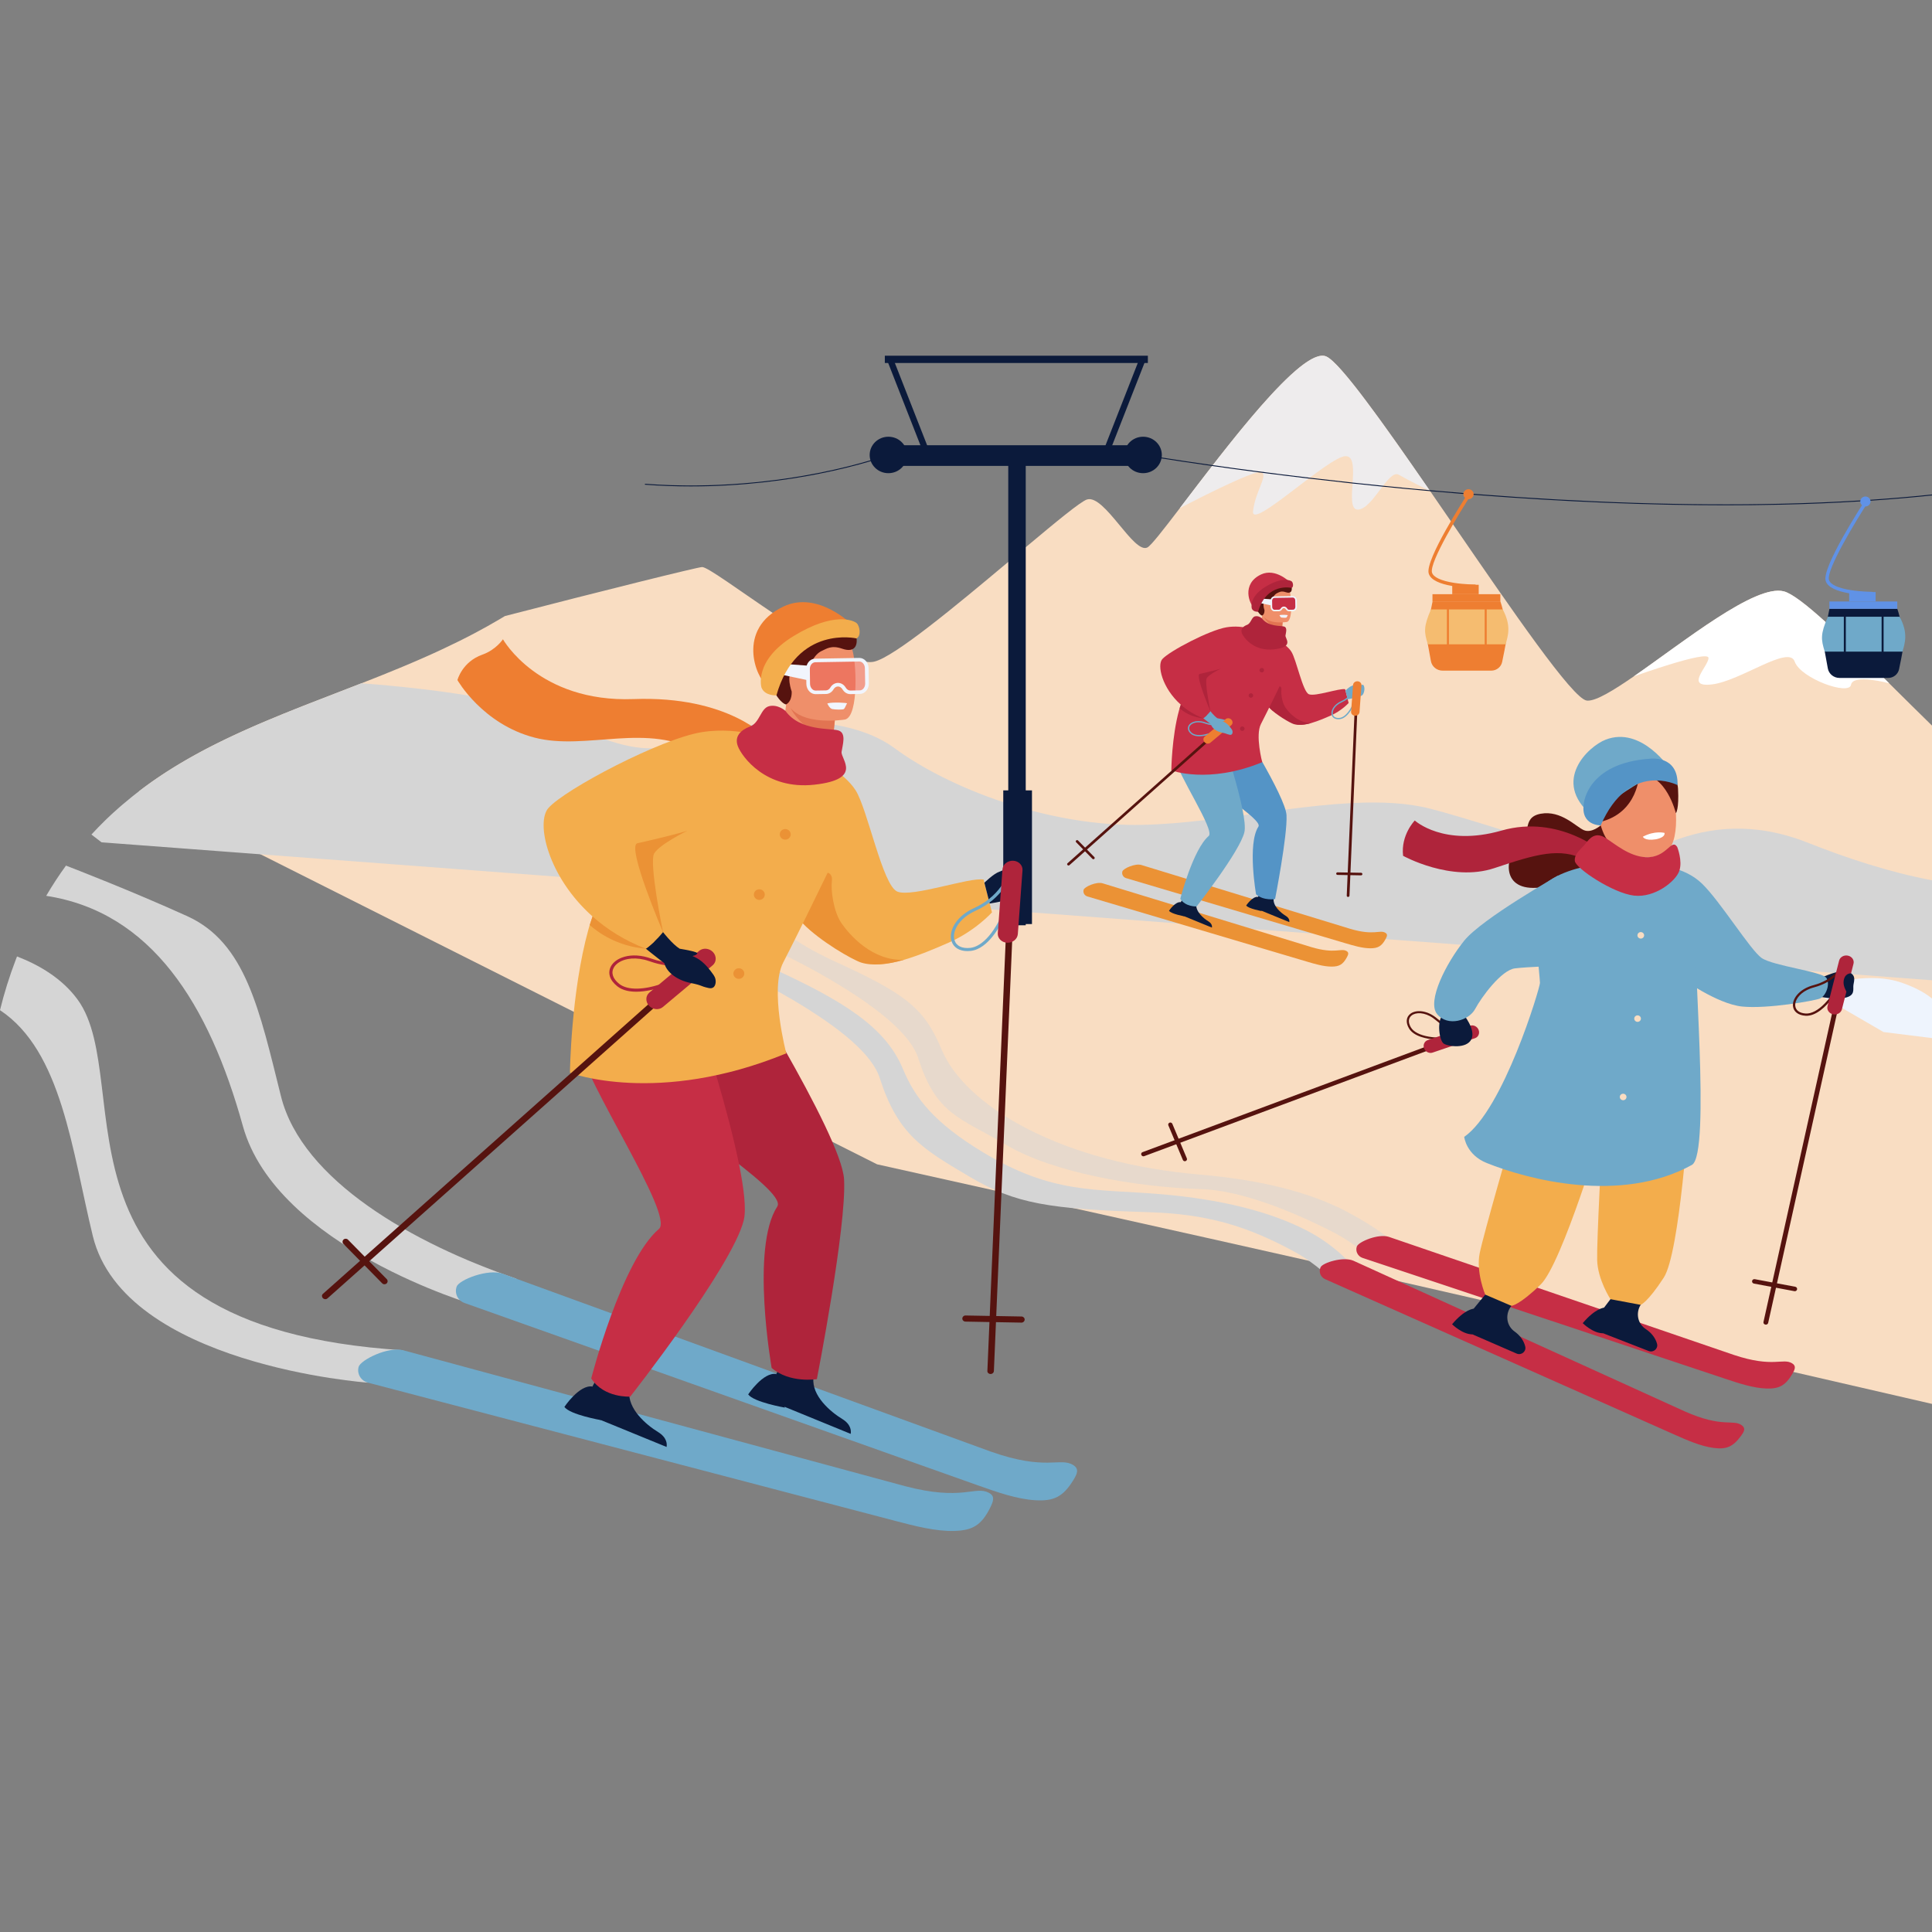 <svg width="277" height="277" viewBox="0 0 277 277" fill="none" xmlns="http://www.w3.org/2000/svg">
<rect x="0" y="0" width="277" height="277" fill="#808080" stroke="none"/>
<g clip-path="url(#clip0_1708_81630)">
<path d="M277.336 104.361V201.361C270.746 199.844 263.969 198.281 257.127 196.704C256.196 196.488 255.264 196.273 254.331 196.059C248.691 194.758 243.022 193.45 237.387 192.153C234.912 191.582 232.445 191.014 229.99 190.45C229.488 190.334 228.986 190.219 228.486 190.103C227.979 189.987 227.471 189.869 226.966 189.753C223.471 188.95 220.007 188.153 216.59 187.37C216.394 187.324 216.198 187.28 216.002 187.235C214.762 186.949 213.527 186.666 212.301 186.386C208.266 185.461 204.311 184.555 200.466 183.678C198.048 183.126 195.674 182.587 193.351 182.057C192.169 181.788 190.997 181.522 189.84 181.26C189.116 181.096 188.397 180.933 187.685 180.771C182.573 179.613 177.757 178.531 173.326 177.541C173.22 177.517 173.111 177.493 173.004 177.47C166.103 175.93 159.697 174.502 153.969 173.225C150.199 172.383 146.721 171.609 143.593 170.912C143.427 170.874 143.263 170.837 143.098 170.801C142.955 170.769 142.811 170.737 142.67 170.704C132.112 168.351 125.753 166.934 125.753 166.934L119.34 163.71L103.08 155.534L101.017 154.496L90.881 149.401L89.209 148.56L88.325 148.115L83.007 145.44L82.278 145.074L37.352 122.485L37.13 122.375L19.895 113.474C19.907 113.462 19.921 113.452 19.935 113.443C20.136 113.288 20.339 113.135 20.542 112.983C20.549 112.977 20.558 112.97 20.566 112.965C20.752 112.827 20.939 112.689 21.126 112.553C21.149 112.536 21.174 112.519 21.196 112.502C21.222 112.481 21.25 112.463 21.277 112.444C21.354 112.388 21.43 112.333 21.508 112.279C21.588 112.22 21.667 112.164 21.747 112.108C21.784 112.083 21.819 112.057 21.856 112.032C21.875 112.018 21.892 112.006 21.912 111.992C21.964 111.955 22.017 111.918 22.071 111.882C22.198 111.792 22.328 111.701 22.459 111.613C22.48 111.599 22.501 111.584 22.522 111.57C22.741 111.42 22.961 111.272 23.181 111.126C23.195 111.116 23.208 111.105 23.222 111.099C23.416 110.971 23.608 110.845 23.803 110.719C23.808 110.712 23.815 110.709 23.82 110.707C23.838 110.695 23.855 110.683 23.873 110.673C23.906 110.651 23.939 110.629 23.972 110.61C24.166 110.486 24.362 110.362 24.558 110.239C24.782 110.098 25.006 109.96 25.232 109.822C25.249 109.81 25.265 109.8 25.283 109.791C25.501 109.657 25.722 109.524 25.944 109.393C26.164 109.261 26.388 109.13 26.611 109.001C26.621 108.994 26.633 108.987 26.644 108.982C26.806 108.889 26.969 108.795 27.134 108.701C27.186 108.671 27.24 108.642 27.293 108.613C27.31 108.602 27.326 108.592 27.343 108.582C27.345 108.58 27.349 108.579 27.35 108.579C27.377 108.563 27.405 108.548 27.431 108.534C27.641 108.415 27.851 108.297 28.062 108.182C28.076 108.175 28.09 108.166 28.104 108.158C28.328 108.035 28.552 107.914 28.778 107.793C29.005 107.671 29.235 107.55 29.462 107.429C29.509 107.403 29.555 107.38 29.602 107.356C29.77 107.269 29.938 107.18 30.108 107.094C30.151 107.071 30.195 107.047 30.24 107.025C30.372 106.959 30.501 106.893 30.632 106.826C30.734 106.775 30.835 106.724 30.937 106.673C30.942 106.67 30.947 106.666 30.954 106.664C31.199 106.542 31.444 106.419 31.689 106.3C31.845 106.223 32 106.147 32.158 106.072C32.165 106.067 32.173 106.063 32.181 106.06C32.228 106.036 32.277 106.014 32.324 105.99C32.348 105.978 32.373 105.966 32.397 105.954C32.516 105.896 32.637 105.839 32.758 105.784C32.896 105.716 33.032 105.651 33.171 105.588C33.207 105.57 33.244 105.553 33.281 105.535C33.361 105.496 33.444 105.459 33.526 105.421C33.655 105.36 33.785 105.299 33.916 105.239C34.031 105.186 34.147 105.132 34.264 105.079C34.306 105.061 34.348 105.04 34.39 105.021H34.392C34.458 104.991 34.528 104.958 34.598 104.926C34.621 104.914 34.644 104.904 34.666 104.895C34.817 104.827 34.969 104.759 35.123 104.689C35.398 104.565 35.674 104.441 35.952 104.32C36.026 104.286 36.101 104.253 36.176 104.221C36.258 104.185 36.34 104.149 36.423 104.114C36.568 104.051 36.713 103.988 36.858 103.923C37.081 103.829 37.303 103.732 37.527 103.637C37.607 103.601 37.686 103.567 37.766 103.535C37.906 103.475 38.044 103.415 38.184 103.357C38.277 103.318 38.372 103.279 38.464 103.24C39.18 102.939 39.897 102.642 40.62 102.348C40.672 102.327 40.724 102.305 40.777 102.285C41.036 102.179 41.295 102.076 41.554 101.972C41.575 101.963 41.597 101.953 41.62 101.946C41.818 101.866 42.016 101.788 42.213 101.708C42.252 101.692 42.292 101.677 42.33 101.662C42.591 101.558 42.85 101.454 43.111 101.352C43.151 101.335 43.193 101.32 43.233 101.303C43.268 101.291 43.303 101.275 43.338 101.262C43.522 101.19 43.707 101.117 43.893 101.044C44.04 100.986 44.187 100.928 44.333 100.87C45.752 100.315 47.18 99.765 48.611 99.212C48.966 99.073 49.321 98.937 49.676 98.799C49.847 98.733 50.019 98.667 50.19 98.6C50.734 98.389 51.278 98.178 51.822 97.965H51.824C52.039 97.882 52.255 97.796 52.47 97.711C52.764 97.596 53.057 97.48 53.353 97.364C53.853 97.165 54.356 96.966 54.856 96.765C55.65 96.446 56.443 96.123 57.235 95.794C57.499 95.685 57.763 95.576 58.028 95.464C58.554 95.244 59.082 95.019 59.607 94.793L60.394 94.451C60.657 94.336 60.919 94.221 61.18 94.103C61.441 93.987 61.701 93.87 61.964 93.752C62.224 93.635 62.485 93.516 62.746 93.395C62.858 93.344 62.968 93.293 63.08 93.24C63.237 93.168 63.395 93.095 63.552 93.02C65.1 92.295 66.636 91.534 68.151 90.73C68.153 90.73 68.156 90.728 68.158 90.727C69.315 90.114 70.46 89.473 71.596 88.802C71.708 88.738 71.818 88.671 71.928 88.605C72.084 88.513 72.239 88.419 72.395 88.326C86.21 84.753 100.06 81.3 100.67 81.3C101.454 81.3 105.835 84.547 110.782 87.871C111.17 88.133 111.562 88.395 111.958 88.654C112.934 89.301 113.924 89.94 114.902 90.548C115.04 90.635 115.178 90.72 115.315 90.805C115.757 91.077 116.198 91.343 116.632 91.598C116.9 91.757 117.165 91.912 117.43 92.063C117.926 92.346 118.415 92.615 118.89 92.867C118.892 92.867 118.892 92.867 118.892 92.867C120.05 93.48 121.14 93.991 122.118 94.35C122.235 94.393 122.351 94.433 122.463 94.473C122.561 94.505 122.655 94.536 122.75 94.565C123.156 94.694 123.539 94.789 123.892 94.851C124.014 94.871 124.135 94.888 124.251 94.9C124.658 94.946 125.022 94.936 125.335 94.863C128.225 94.192 137.088 86.829 144.558 80.563C145.416 79.842 146.254 79.137 147.064 78.46C151.44 74.792 154.954 71.89 155.851 71.613C158.358 70.838 162.566 79.52 164.516 78.487C165.041 78.209 166.789 75.963 169.156 72.861C169.156 72.861 169.156 72.861 169.157 72.859C169.157 72.857 169.159 72.857 169.161 72.856C169.639 72.227 170.144 71.565 170.669 70.875C170.879 70.6 171.094 70.32 171.309 70.036C171.526 69.753 171.747 69.466 171.969 69.176C172.303 68.74 172.642 68.299 172.985 67.851C173.251 67.507 173.521 67.16 173.792 66.811C173.821 66.772 173.851 66.733 173.883 66.693C174.049 66.479 174.217 66.263 174.387 66.046C174.623 65.743 174.863 65.438 175.1 65.135C177.976 61.481 181.022 57.793 183.685 55.101C183.795 54.988 183.905 54.878 184.015 54.769C186.667 52.136 188.905 50.563 190.154 51.108C190.525 51.27 191.041 51.704 191.679 52.366C191.786 52.477 191.894 52.594 192.008 52.717C192.236 52.964 192.475 53.234 192.727 53.529C192.916 53.749 193.112 53.982 193.315 54.227C193.383 54.311 193.451 54.392 193.52 54.478C193.726 54.731 193.939 54.997 194.16 55.275C194.233 55.368 194.307 55.462 194.382 55.555C194.531 55.746 194.681 55.94 194.837 56.141C194.991 56.34 195.148 56.545 195.307 56.754C195.866 57.486 196.453 58.273 197.066 59.107C197.241 59.346 197.419 59.589 197.597 59.834C197.865 60.204 198.138 60.58 198.416 60.965C198.602 61.222 198.787 61.483 198.976 61.745C199.447 62.404 199.929 63.082 200.419 63.775C200.713 64.192 201.011 64.614 201.312 65.042C202.489 66.719 203.71 68.48 204.952 70.279C204.978 70.315 205.003 70.351 205.027 70.387C205.029 70.387 205.029 70.387 205.029 70.387C205.036 70.397 205.043 70.407 205.05 70.417C206.03 71.836 207.023 73.28 208.019 74.729C208.122 74.879 208.225 75.028 208.329 75.178C216.855 87.583 225.48 100.177 227.495 100.443C227.551 100.449 227.61 100.453 227.672 100.453C228.907 100.453 231.302 99.006 234.227 96.988C234.229 96.988 234.229 96.988 234.23 96.986C234.232 96.986 234.232 96.986 234.234 96.984C241.384 92.044 251.666 83.704 255.76 84.787C256.943 85.1 259.063 86.757 261.755 89.196C261.808 89.242 261.861 89.289 261.913 89.339C262.686 90.04 263.505 90.806 264.362 91.621V91.622C264.456 91.711 264.551 91.801 264.647 91.893C265.165 92.388 265.695 92.899 266.239 93.427C266.241 93.429 266.241 93.429 266.241 93.429C266.535 93.713 266.83 94.003 267.131 94.296C267.63 94.784 268.137 95.281 268.653 95.789C268.86 95.992 269.066 96.196 269.274 96.4C269.481 96.606 269.691 96.812 269.901 97.02C269.962 97.08 270.023 97.141 270.083 97.201C270.338 97.453 270.595 97.706 270.852 97.962V97.963C272.957 100.049 275.147 102.225 277.336 104.361Z" fill="#F9DDC2"/>
<path d="M277.337 126.27V140.57L276.658 140.519L265.563 139.683L265.397 139.671L265.364 139.668L264.968 139.639L264.638 139.613L264.437 139.598L264.101 139.573L263.947 139.561L263.625 139.537L263.228 139.508L263.184 139.504L262.946 139.486L259.022 139.189L243.157 137.994L240.507 137.795L223.448 136.509L220.424 136.281L209.474 135.455L200.594 134.786L198.656 134.641L188.256 133.856L179.533 133.199L173.764 132.764L173.078 132.712L168.959 132.402L147.961 130.82L147.065 130.752L146.173 130.685L145.307 130.619L144.558 130.563L144.378 130.549H144.373L143.9 130.513L143.843 130.508L143.306 130.469L142.113 130.379L140.524 130.26L139.665 130.195H139.663L134.185 129.781H134.183L119.374 128.666L117.037 128.489H117.025L113.376 128.213L109.571 127.927L108.227 127.825L101.193 127.295L93.886 126.745L92.338 126.628L90.247 126.471L90.212 126.468L87.324 126.25L86.404 126.182L80.3 125.722L37.352 122.485L14.558 120.767L13.109 119.651C13.751 118.953 14.407 118.279 15.074 117.629C15.207 117.497 15.342 117.368 15.476 117.24C15.611 117.113 15.746 116.985 15.882 116.859C16.01 116.74 16.139 116.621 16.269 116.501C16.566 116.229 16.867 115.96 17.17 115.698C17.29 115.592 17.411 115.488 17.532 115.386C17.955 115.021 18.384 114.666 18.818 114.318C18.931 114.226 19.045 114.136 19.159 114.046C19.325 113.914 19.491 113.785 19.657 113.656C19.736 113.594 19.815 113.533 19.895 113.474C20.009 113.383 20.125 113.296 20.24 113.21C20.249 113.201 20.258 113.194 20.266 113.189C20.28 113.179 20.293 113.169 20.306 113.159C20.322 113.147 20.338 113.135 20.354 113.123C20.363 113.116 20.373 113.107 20.384 113.101C20.539 112.983 20.695 112.867 20.852 112.751C20.863 112.745 20.875 112.736 20.886 112.728C20.91 112.707 20.936 112.69 20.961 112.671C20.982 112.656 21.003 112.641 21.026 112.625C21.041 112.612 21.057 112.6 21.075 112.588C21.108 112.564 21.143 112.538 21.176 112.515C21.256 112.457 21.337 112.399 21.417 112.341C21.482 112.293 21.549 112.245 21.615 112.2C21.62 112.194 21.627 112.191 21.634 112.186C21.673 112.157 21.713 112.13 21.753 112.103C21.788 112.077 21.823 112.051 21.858 112.028C21.913 111.99 21.965 111.953 22.017 111.917C22.035 111.905 22.052 111.893 22.07 111.881C22.096 111.861 22.121 111.844 22.147 111.827C22.25 111.754 22.355 111.682 22.46 111.612C22.462 111.609 22.464 111.607 22.465 111.607C22.485 111.594 22.504 111.58 22.523 111.57C22.596 111.517 22.668 111.467 22.742 111.418C22.754 111.409 22.766 111.403 22.778 111.394C22.878 111.326 22.976 111.26 23.076 111.195C23.128 111.159 23.181 111.123 23.235 111.088C23.258 111.072 23.282 111.057 23.307 111.042C23.363 111.004 23.417 110.968 23.473 110.933C23.531 110.893 23.588 110.856 23.646 110.818C23.662 110.807 23.679 110.796 23.695 110.786C23.737 110.759 23.779 110.732 23.821 110.706C23.838 110.694 23.856 110.682 23.873 110.672C23.959 110.616 24.045 110.56 24.133 110.505C24.183 110.473 24.234 110.441 24.285 110.41C24.341 110.374 24.395 110.338 24.449 110.306C24.507 110.267 24.564 110.231 24.624 110.195C24.664 110.17 24.704 110.144 24.745 110.121C24.818 110.074 24.892 110.029 24.965 109.983C24.984 109.971 25.005 109.959 25.025 109.947C25.203 109.836 25.383 109.727 25.562 109.618C25.597 109.598 25.633 109.576 25.668 109.555C25.688 109.545 25.705 109.533 25.723 109.523C25.955 109.383 26.19 109.244 26.426 109.107C26.44 109.099 26.456 109.089 26.471 109.08C26.484 109.073 26.498 109.065 26.512 109.056C26.75 108.918 26.988 108.781 27.229 108.646C27.267 108.624 27.306 108.602 27.344 108.581C27.346 108.579 27.35 108.578 27.351 108.578C27.458 108.516 27.565 108.457 27.672 108.397C27.757 108.35 27.843 108.302 27.929 108.254C27.988 108.222 28.048 108.189 28.105 108.157C28.259 108.072 28.413 107.989 28.567 107.905C28.595 107.89 28.623 107.874 28.651 107.859C28.851 107.752 29.052 107.645 29.253 107.539C29.276 107.527 29.297 107.515 29.319 107.503C29.414 107.452 29.508 107.403 29.603 107.355C29.73 107.287 29.86 107.221 29.989 107.154C30.028 107.134 30.068 107.113 30.108 107.093C30.152 107.071 30.196 107.047 30.241 107.025C30.327 106.981 30.413 106.936 30.5 106.892C30.584 106.848 30.668 106.807 30.752 106.764C30.904 106.688 31.056 106.611 31.209 106.536C31.27 106.505 31.331 106.475 31.392 106.444C31.424 106.429 31.457 106.413 31.49 106.397C31.711 106.287 31.931 106.179 32.152 106.073C32.16 106.068 32.169 106.063 32.178 106.059H32.18C32.183 106.056 32.188 106.054 32.192 106.053C32.236 106.032 32.279 106.01 32.325 105.99C32.349 105.978 32.374 105.966 32.398 105.954C32.565 105.872 32.731 105.794 32.897 105.716C32.923 105.702 32.951 105.69 32.977 105.678C33.079 105.629 33.18 105.581 33.282 105.535C33.49 105.435 33.7 105.338 33.91 105.241C34.139 105.135 34.368 105.029 34.599 104.925C34.622 104.914 34.645 104.903 34.667 104.895C34.818 104.827 34.97 104.759 35.124 104.689C35.398 104.564 35.675 104.44 35.953 104.319C36.026 104.285 36.102 104.253 36.177 104.22C36.259 104.185 36.341 104.149 36.424 104.113C36.569 104.05 36.714 103.987 36.859 103.922C37.081 103.829 37.304 103.732 37.528 103.636C37.608 103.601 37.687 103.567 37.767 103.534C37.907 103.474 38.045 103.415 38.185 103.357C38.278 103.318 38.373 103.279 38.465 103.24C39.181 102.938 39.898 102.642 40.62 102.347C40.673 102.327 40.725 102.305 40.778 102.284C41.037 102.179 41.296 102.075 41.555 101.971C41.576 101.963 41.598 101.952 41.621 101.946C41.808 101.869 41.995 101.794 42.183 101.719C42.193 101.716 42.204 101.711 42.214 101.707C42.253 101.692 42.293 101.677 42.331 101.661C42.543 101.576 42.755 101.493 42.966 101.407C43.015 101.389 43.063 101.37 43.112 101.351C43.152 101.334 43.194 101.319 43.234 101.302C43.269 101.29 43.304 101.275 43.339 101.261C43.523 101.19 43.708 101.116 43.894 101.043C44.041 100.985 44.187 100.927 44.334 100.87C45.753 100.314 47.181 99.764 48.611 99.211C48.967 99.073 49.322 98.937 49.677 98.799C49.848 98.732 50.02 98.666 50.191 98.6C50.735 98.389 51.279 98.177 51.823 97.965H51.825C56.722 98.334 62.358 98.928 67.227 99.739C70.743 100.326 73.86 101.026 76.009 101.837C80.485 103.528 83.851 105.019 86.767 106.014C89.224 106.85 91.361 107.335 93.579 107.291C94.853 107.267 96.155 107.066 97.558 106.657C98.123 106.494 98.707 106.294 99.311 106.059C100.568 105.571 101.98 105.127 103.493 104.75C104.777 104.43 106.135 104.159 107.536 103.948C107.699 103.924 107.863 103.901 108.028 103.878C109.418 103.684 110.848 103.551 112.286 103.493C112.982 103.464 113.678 103.454 114.374 103.463C114.52 103.463 114.667 103.466 114.812 103.47C116.444 103.505 118.066 103.647 119.631 103.911C122.882 104.455 125.898 105.53 128.293 107.294C132.085 110.09 137.578 112.922 143.843 115.008C144.079 115.088 144.319 115.166 144.559 115.243C145.383 115.507 146.219 115.759 147.065 115.995C147.363 116.079 147.66 116.159 147.961 116.239C151.638 117.211 155.496 117.896 159.371 118.156C159.551 118.17 159.733 118.18 159.913 118.19C161.169 118.264 162.429 118.289 163.681 118.265C166.601 118.211 169.657 117.942 172.768 117.582C174.597 117.371 176.446 117.128 178.297 116.877C178.572 116.842 178.847 116.804 179.123 116.767C180.853 116.532 182.583 116.293 184.298 116.074C187.501 115.66 190.65 115.307 193.653 115.151C193.784 115.142 193.916 115.135 194.047 115.13C198.046 114.94 201.779 115.105 205.028 115.941C208.297 116.782 211.894 117.918 215.482 119.026C216.565 119.36 217.646 119.692 218.717 120.012C221.362 120.804 223.944 121.526 226.329 122.045C227.616 122.326 228.844 122.548 229.994 122.689C230.447 122.747 230.887 122.789 231.313 122.818C232.43 122.898 233.454 122.883 234.358 122.75C234.477 122.733 234.594 122.715 234.71 122.692C235.343 122.575 235.915 122.393 236.412 122.139C237.502 121.584 238.665 121.048 239.907 120.574C245.012 118.626 251.416 117.732 259.261 120.848C264.568 122.958 270.866 125.064 277.031 126.216C277.132 126.235 277.235 126.253 277.337 126.27Z" fill="#D5D5D5"/>
<path d="M128.15 51.66L127.314 51.971L132.505 65.213L133.342 64.903L128.15 51.66Z" fill="#0B1A3B"/>
<path d="M163.279 51.656L158.09 64.898L158.926 65.209L164.116 51.966L163.279 51.656Z" fill="#0B1A3B"/>
<path d="M147.065 66.45H144.559V132.661H147.065V66.45Z" fill="#0B1A3B"/>
<path d="M164.516 63.836H126.924V66.798H164.516V63.836Z" fill="#0B1A3B"/>
<path d="M164.575 51H126.863V52.045H164.575V51Z" fill="#0B1A3B"/>
<path d="M124.688 65.23C124.688 63.786 125.89 62.616 127.373 62.616C128.856 62.616 130.058 63.786 130.058 65.23C130.058 66.673 128.856 67.843 127.373 67.843C125.89 67.843 124.688 66.673 124.688 65.23Z" fill="#0B1A3B"/>
<path d="M161.205 65.23C161.205 63.786 162.407 62.616 163.891 62.616C165.374 62.616 166.576 63.786 166.576 65.23C166.576 66.673 165.374 67.843 163.891 67.843C162.407 67.843 161.205 66.673 161.205 65.23Z" fill="#0B1A3B"/>
<path d="M147.959 113.32H143.842V132.487H147.959V113.32Z" fill="#0B1A3B"/>
<path d="M205.025 70.386C204.944 70.346 202.019 68.918 200.555 68.069C199.068 67.209 196.839 72.976 194.703 73.063C192.566 73.149 195.352 65.4 192.938 65.4C190.523 65.4 179.377 76.076 179.656 73.321C179.934 70.566 181.698 68.414 180.955 67.725C180.218 67.041 169.316 72.775 169.154 72.859C175.611 64.401 186.685 49.595 190.151 51.108C192.126 51.969 198.259 60.586 205.025 70.386Z" fill="#EEECED"/>
<path d="M270.852 97.962V97.963C270.852 97.963 265.67 96.568 265.392 98.176C265.113 99.783 258.147 97.257 257.311 94.847C256.475 92.436 249.601 97.602 245.513 98.118C241.427 98.635 244.956 95.535 244.956 94.33C244.956 93.141 234.514 96.885 234.23 96.985C241.379 92.048 251.666 83.704 255.76 84.787C258.087 85.403 264.044 91.222 270.852 97.962Z" fill="white"/>
<path d="M190.916 138.586C189.788 138.586 188.516 138.208 187.385 137.872L187.272 137.839L155.898 128.526C155.478 128.401 155.241 127.968 155.369 127.559C155.497 127.149 157.184 126.373 158.092 126.645L188.025 135.795C191.458 136.815 192.235 135.896 193.054 136.352C193.435 136.565 193.314 136.871 193.109 137.249C192.541 138.303 191.993 138.586 190.916 138.586Z" fill="#EB9235"/>
<path d="M196.471 135.961C195.342 135.961 194.07 135.583 192.94 135.247L192.827 135.214L161.453 125.901C161.033 125.776 160.795 125.343 160.924 124.934C161.052 124.524 162.739 123.748 163.647 124.019L193.58 133.169C197.013 134.189 197.79 133.27 198.608 133.727C198.99 133.94 198.869 134.245 198.664 134.624C198.096 135.677 197.548 135.961 196.471 135.961Z" fill="#EB9235"/>
<path d="M173.759 132.993L168.93 131.016C168.888 130.988 168.857 130.964 168.84 130.945C168.585 130.656 169.205 129.496 169.405 129.14C169.442 129.075 169.465 129.037 169.465 129.037C169.465 129.037 171.734 128.41 171.53 129.518C171.524 129.552 171.519 129.587 171.515 129.621L171.515 129.621C171.4 130.689 172.532 131.659 173.241 132.09C173.783 132.42 173.792 132.812 173.759 132.993Z" fill="#0B1A3B"/>
<path d="M184.851 132.204L180.022 130.228C179.979 130.2 179.949 130.176 179.932 130.157C179.677 129.868 180.297 128.707 180.496 128.352C180.534 128.286 180.556 128.248 180.556 128.248C180.556 128.248 182.825 127.621 182.622 128.729C182.616 128.764 182.611 128.798 182.607 128.833L182.606 128.833C182.492 129.901 183.624 130.87 184.333 131.302C184.875 131.632 184.883 132.023 184.851 132.204Z" fill="#0B1A3B"/>
<path d="M193.363 100.79C193.363 100.79 192.358 101.914 190.737 102.621C189.959 102.961 188.982 103.38 188.056 103.648C187.054 103.938 186.111 104.051 185.541 103.699C184.777 103.228 182.989 102.518 181.975 101.451C181.534 100.988 181.24 100.456 181.24 99.847C181.24 97.839 182.627 91.439 182.627 91.439C182.627 91.439 184.414 92.288 185.146 93.43C185.877 94.572 186.771 99.175 187.664 99.538C188.559 99.902 192.022 98.651 192.86 98.814L193.363 100.79Z" fill="#C62E45"/>
<path d="M177.372 103.196C177.372 103.196 184.306 114.174 184.453 116.874C184.609 119.736 182.813 128.906 182.813 128.906C182.813 128.906 181.174 129.173 180.09 128.23C180.09 128.23 178.811 120.991 180.427 118.512C181.103 117.475 173.126 112.818 172.286 110.882C171.447 108.946 171.636 105.382 172.68 103.4L177.372 103.196Z" fill="#5494C6"/>
<path d="M174.769 104.39C174.769 104.39 179.046 116.707 178.411 119.328C177.738 122.106 171.57 129.96 171.57 129.96C171.57 129.96 169.991 130.061 169.221 128.865C169.221 128.865 171.036 121.788 173.3 119.858C174.247 119.051 168.764 110.894 168.515 108.815C168.265 106.737 168.634 104.918 170.206 103.307L174.769 104.39Z" fill="#6FA9C9"/>
<path d="M180.788 103.804C179.95 105.421 180.971 109.281 180.971 109.281C173.219 112.462 167.938 110.452 167.938 110.452C167.938 110.452 167.994 105.612 169.055 101.804C169.078 101.72 169.103 101.635 169.129 101.551C169.318 100.93 169.566 100.317 169.854 99.718C171.287 96.746 173.725 94.144 175.089 92.749C176.765 91.036 180.31 90.5 180.31 90.5C180.31 90.5 181.966 91.12 183.302 91.744C184.585 92.342 184.699 95.551 184.471 96.211C184.241 96.871 181.626 102.186 180.788 103.804Z" fill="#C62E45"/>
<path d="M179.803 91.214C179.803 91.214 181.225 93.077 183.225 92.452C183.225 92.452 183.707 91.488 183.759 90.759C183.766 90.67 183.772 90.583 183.779 90.5C183.841 89.68 183.898 89.221 183.898 89.221C183.898 89.221 183.898 89.22 183.896 89.22C183.81 89.179 180.986 87.848 180.982 87.945C180.892 90.168 179.803 91.214 179.803 91.214Z" fill="#EF8F6A"/>
<path d="M181.242 88.492C181.49 89.013 182.386 90.056 183.781 90.5C183.843 89.68 183.901 89.221 183.901 89.221C183.901 89.221 183.9 89.221 183.899 89.22C183.82 89.195 181.168 88.338 181.242 88.492Z" fill="#E27452"/>
<path d="M184.509 89.172C184.509 89.172 181.204 89.723 180.883 87.715C180.562 85.707 179.92 84.425 182.016 83.988C184.112 83.551 184.646 84.255 184.921 84.9C185.195 85.546 185.36 88.977 184.509 89.172Z" fill="#EF8F6A"/>
<path d="M180.96 88.261C180.914 88.287 180.006 87.94 179.643 85.354C179.58 84.905 179.493 84.48 180.027 83.736C180.562 82.993 181.242 82.451 182.66 82.784C183.47 82.975 184.784 82.957 185.071 83.765C185.074 83.773 185.077 83.782 185.08 83.79C185.385 84.608 185.178 85.198 184.336 84.905C183.673 84.674 183.377 84.922 183.125 85.031C182.629 85.243 182.368 85.937 182.313 86.188C182.259 86.439 182.186 86.645 181.553 86.381C180.92 86.116 181.204 87.256 181.294 87.477C181.294 87.477 181.346 88.052 180.96 88.261Z" fill="#56130F"/>
<path d="M182.711 85.601L185.364 85.556C185.608 85.552 185.811 85.781 185.816 86.067L185.832 86.986C185.837 87.272 185.643 87.507 185.398 87.511L184.831 87.521C184.692 87.523 184.559 87.448 184.473 87.319L184.435 87.263C184.25 86.984 183.887 86.996 183.719 87.287C183.638 87.426 183.504 87.51 183.36 87.512L182.742 87.522C182.496 87.527 182.293 87.296 182.289 87.009L182.278 86.124C182.274 85.838 182.468 85.605 182.711 85.601Z" fill="#C62E45"/>
<path d="M185.927 86.079C185.92 85.737 185.672 85.461 185.37 85.461H185.363L185.048 85.466L182.71 85.505C182.672 85.505 182.635 85.51 182.6 85.519C182.598 85.519 182.598 85.519 182.598 85.519C182.411 85.566 182.261 85.723 182.198 85.924C182.177 85.99 182.166 86.064 182.166 86.138L182.171 86.466L182.175 86.786L182.179 87.024C182.18 87.206 182.254 87.38 182.378 87.497C182.478 87.593 182.605 87.644 182.735 87.644H182.744L183.363 87.634C183.547 87.63 183.717 87.525 183.816 87.353C183.877 87.247 183.972 87.186 184.075 87.182C184.175 87.181 184.276 87.235 184.343 87.334L184.379 87.39C184.484 87.548 184.651 87.642 184.825 87.642H184.832L185.111 87.637L185.401 87.632C185.705 87.627 185.95 87.342 185.943 86.997L185.927 86.079ZM185.126 87.421L184.829 87.426C184.727 87.427 184.631 87.37 184.567 87.272L184.528 87.216C184.419 87.053 184.25 86.963 184.07 86.966C183.888 86.971 183.722 87.077 183.622 87.247C183.56 87.351 183.462 87.415 183.359 87.417L182.74 87.427C182.649 87.433 182.576 87.381 182.532 87.342C182.45 87.264 182.403 87.146 182.401 87.02L182.389 86.135C182.385 85.91 182.532 85.725 182.714 85.721L185.075 85.682H185.077L185.366 85.677H185.371C185.551 85.677 185.702 85.857 185.705 86.082L185.721 87C185.724 87.226 185.579 87.414 185.396 87.415L185.126 87.421Z" fill="#F1F5FD"/>
<path d="M180.983 85.832L180.512 86.433L182.226 86.796L182.281 85.929L180.983 85.832Z" fill="#F1F5FD"/>
<path d="M184.967 83.492C184.967 83.492 182.893 81.374 180.797 82.367C177.931 83.725 179.165 86.695 179.803 87.101C179.803 87.101 182.107 83.614 184.967 83.492Z" fill="#C62E45"/>
<path d="M185.205 84.287C185.205 84.287 181.581 83.452 180.377 87.717C180.377 87.717 179.671 87.76 179.476 87.244C179.476 87.244 178.98 85.633 181.41 84.144C183.841 82.655 185.036 83.206 185.213 83.369C185.391 83.532 185.502 84.123 185.205 84.287Z" fill="#AF243B"/>
<path d="M153.087 124.055C153.075 124.048 153.065 124.039 153.055 124.029C152.98 123.953 152.979 123.837 153.054 123.771L176.09 103.274C176.164 103.207 176.286 103.214 176.36 103.291C176.435 103.367 176.435 103.483 176.361 103.549L153.325 124.046C153.26 124.104 153.161 124.106 153.087 124.055Z" fill="#56130F"/>
<path d="M175.897 103.451H175.895L175.848 103.478C175.844 103.48 175.769 103.52 175.633 103.575C175.477 103.636 175.241 103.715 174.938 103.766H174.937C174.548 103.832 174.057 103.856 173.49 103.748C173.49 103.748 173.49 103.747 173.488 103.748C173.276 103.708 173.054 103.65 172.823 103.566C172.758 103.542 172.694 103.522 172.629 103.503C172.017 103.325 171.474 103.358 171.069 103.512C170.771 103.626 170.547 103.805 170.425 104.013C170.19 104.414 170.329 104.874 170.794 105.242C170.96 105.373 171.156 105.456 171.366 105.508C171.56 105.554 171.767 105.571 171.969 105.569C172.241 105.565 172.506 105.53 172.739 105.482C172.807 105.468 172.875 105.453 172.944 105.436H172.946C173.344 105.342 173.745 105.201 174.119 105.031C174.266 104.966 174.41 104.894 174.546 104.819C174.653 104.763 174.758 104.704 174.856 104.641C175.302 104.367 175.668 104.057 175.885 103.754C175.92 103.702 175.951 103.651 175.979 103.6L176.133 103.316L175.897 103.451ZM174.795 104.459C174.762 104.481 174.727 104.501 174.692 104.522C174.583 104.588 174.468 104.651 174.349 104.712C174.017 104.885 173.653 105.036 173.287 105.15H173.285C173.089 105.211 172.895 105.262 172.701 105.302C172.453 105.351 172.222 105.378 172.007 105.382C171.541 105.392 171.163 105.297 170.913 105.099C170.52 104.789 170.402 104.426 170.589 104.105C170.729 103.865 171.03 103.672 171.436 103.599C171.719 103.546 172.055 103.551 172.424 103.64C172.465 103.65 172.505 103.66 172.547 103.674H172.549C172.617 103.692 172.687 103.715 172.757 103.74C173.077 103.854 173.38 103.926 173.663 103.967H173.665C174.037 104.021 174.373 104.021 174.667 103.992C174.989 103.961 175.258 103.898 175.466 103.832C175.524 103.813 175.579 103.796 175.626 103.778C175.428 104.009 175.138 104.244 174.795 104.459Z" fill="#6FA9C9"/>
<path d="M156.763 123.192C156.713 123.192 156.663 123.173 156.626 123.135L154.291 120.76C154.219 120.686 154.221 120.57 154.297 120.5C154.372 120.43 154.492 120.432 154.564 120.505L156.899 122.881C156.971 122.954 156.969 123.071 156.893 123.141C156.857 123.175 156.81 123.192 156.763 123.192Z" fill="#56130F"/>
<path d="M172.699 106.413C172.476 106.174 172.485 105.817 172.72 105.62L175.721 103.106C175.956 102.909 176.331 102.944 176.554 103.183C176.777 103.422 176.768 103.779 176.533 103.976L173.532 106.491C173.297 106.688 172.922 106.653 172.699 106.413Z" fill="#EE7E31"/>
<path d="M167.606 130.581C167.606 130.581 168.507 129.224 169.293 129.352L169.814 131.377C169.814 131.377 167.941 131.05 167.606 130.581Z" fill="#0B1A3B"/>
<path d="M178.676 129.826C178.676 129.826 179.577 128.47 180.363 128.597L180.884 130.622C180.884 130.622 179.011 130.295 178.676 129.826Z" fill="#0B1A3B"/>
<path d="M169.309 100.198C171.2 102.007 173.63 103.855 173.63 103.855C173.76 104.398 174.413 104.88 175.189 105.038C175.965 105.195 175.741 105.222 176.29 105.345C176.564 105.407 176.669 105.254 176.707 105.086C176.747 104.905 176.701 104.714 176.594 104.561C176.057 103.794 175.709 103.588 175.33 103.421C175.473 103.388 175.582 103.329 175.615 103.263C175.661 103.173 174.892 103.035 174.549 102.978C173.706 102.442 172.396 100.429 171.469 98.873C170.909 97.936 168.446 99.373 169.309 100.198Z" fill="#6FA9C9"/>
<path d="M173.016 102.556C172.722 102.837 172.515 102.978 172.515 102.978C170.773 102.838 169.607 101.976 169.131 101.551C169.184 101.379 169.241 101.207 169.302 101.037C169.461 100.591 169.648 100.151 169.856 99.718C170.886 100.475 172.679 101.859 173.016 102.556Z" fill="#AF243B"/>
<path d="M173.546 101.98C173.546 101.98 172.685 97.788 173.015 97.237C173.345 96.687 174.984 95.886 174.984 95.886L174.225 95.463L170.789 96.279L171.619 99.379L173.546 101.98Z" fill="#AF243B"/>
<path d="M180.311 90.5C180.311 90.5 177.382 94.735 176.72 95.23C176.058 95.725 172.692 96.466 172.004 96.625C171.317 96.784 173.546 101.979 173.546 101.979C173.357 102.212 173.173 102.404 173.015 102.556C172.722 102.836 172.514 102.978 172.514 102.978C171.23 102.486 170.164 101.804 169.301 101.036C166.593 98.625 165.878 95.37 166.641 94.504C167.646 93.362 173.415 90.33 175.874 89.934C178.332 89.538 180.311 90.5 180.311 90.5Z" fill="#C62E45"/>
<path d="M180.918 88.646C180.918 88.646 180.47 88.243 179.947 88.366C179.423 88.488 179.381 89.365 178.794 89.589C178.208 89.813 177.831 90.201 178.061 90.792C178.291 91.384 179.716 93.423 182.67 93.097C185.625 92.77 184.242 91.547 184.305 91.119C184.367 90.69 184.598 90.007 184.137 89.839C183.676 89.671 181.827 89.906 180.918 88.646Z" fill="#AF243B"/>
<path d="M188.053 103.648C187.052 103.937 186.128 104.018 185.487 103.814C184.961 103.646 182.986 102.518 181.973 101.451L183.463 98.401C183.463 98.401 183.779 98.44 183.716 98.929C183.653 99.419 183.8 100.729 184.303 101.451C184.806 102.172 186.16 103.717 188.049 103.648H188.053Z" fill="#AF243B"/>
<path d="M192.906 99.003C192.906 99.003 193.471 98.447 193.814 98.338C194.157 98.229 194.604 97.808 194.688 97.984C194.772 98.161 194.339 98.515 194.465 98.569C194.59 98.624 195.335 97.917 195.522 98.284C195.708 98.651 195.624 99.276 195.373 99.616C195.121 99.956 193.226 100.258 193.226 100.258L192.906 99.003Z" fill="#6FA9C9"/>
<path d="M193.319 128.595C193.305 128.597 193.291 128.598 193.276 128.598C193.168 128.596 193.084 128.515 193.088 128.417L194.379 98.063C194.383 97.965 194.473 97.886 194.583 97.889C194.691 97.891 194.775 97.972 194.771 98.07L193.48 128.424C193.476 128.509 193.407 128.579 193.319 128.595Z" fill="#56130F"/>
<path d="M194.576 98.542C194.568 98.482 194.554 98.426 194.536 98.374L194.534 98.365L194.438 98.065L194.368 98.329L194.366 98.333L194.354 98.379C194.352 98.385 194.251 98.751 193.924 99.211V99.213C193.744 99.463 193.499 99.741 193.163 100.003C192.921 100.192 192.631 100.375 192.288 100.529C191.179 101.033 190.757 101.921 190.924 102.501C190.927 102.512 190.929 102.522 190.934 102.53C191.055 102.91 191.405 103.121 191.889 103.121C191.951 103.121 192.013 103.118 192.08 103.111C192.75 103.041 193.291 102.435 193.625 101.937C193.663 101.881 193.7 101.827 193.737 101.769V101.766C193.947 101.425 194.127 101.052 194.269 100.674V100.672C194.352 100.446 194.423 100.219 194.477 99.998C194.613 99.451 194.655 98.934 194.576 98.542ZM193.768 101.328C193.675 101.505 193.576 101.677 193.467 101.837C193.025 102.491 192.526 102.879 192.059 102.928C191.555 102.981 191.207 102.807 191.105 102.452C191.105 102.45 191.104 102.448 191.104 102.446C190.964 101.939 191.357 101.156 192.367 100.696C192.694 100.548 192.974 100.379 193.214 100.202V100.2C193.495 99.991 193.721 99.77 193.898 99.555C194.102 99.313 194.246 99.082 194.344 98.893C194.372 98.84 194.396 98.789 194.417 98.743C194.449 99.075 194.405 99.485 194.3 99.919V99.921C194.289 99.966 194.279 100.006 194.267 100.051C194.153 100.476 193.982 100.919 193.768 101.328Z" fill="#6FA9C9"/>
<path d="M195.143 125.502C195.142 125.502 195.141 125.502 195.139 125.502L191.762 125.441C191.658 125.439 191.575 125.355 191.576 125.253C191.578 125.152 191.668 125.068 191.769 125.073L195.146 125.134C195.251 125.136 195.334 125.22 195.332 125.321C195.33 125.422 195.246 125.502 195.143 125.502Z" fill="#56130F"/>
<path d="M194.276 102.618C193.944 102.603 193.69 102.345 193.712 102.044L193.994 98.2C194.016 97.899 194.306 97.664 194.637 97.679C194.969 97.693 195.223 97.951 195.201 98.252L194.92 102.097C194.897 102.398 194.608 102.632 194.276 102.618Z" fill="#EE7E31"/>
<path d="M180.58 96.088C180.58 95.912 180.728 95.768 180.909 95.768C181.091 95.768 181.238 95.912 181.238 96.088C181.238 96.265 181.091 96.408 180.909 96.408C180.728 96.408 180.58 96.265 180.58 96.088Z" fill="#AF243B"/>
<path d="M179.018 99.718C179.018 99.542 179.165 99.398 179.347 99.398C179.528 99.398 179.675 99.542 179.675 99.718C179.675 99.895 179.528 100.038 179.347 100.038C179.165 100.038 179.018 99.895 179.018 99.718Z" fill="#AF243B"/>
<path d="M177.783 104.474C177.783 104.298 177.931 104.154 178.112 104.154C178.294 104.154 178.441 104.298 178.441 104.474C178.441 104.651 178.294 104.794 178.112 104.794C177.931 104.794 177.783 104.651 177.783 104.474Z" fill="#AF243B"/>
<path d="M183.443 88.203C183.443 88.203 183.569 88.508 183.744 88.542C183.918 88.576 184.358 88.59 184.435 88.542C184.512 88.495 184.589 88.243 184.631 88.203C184.673 88.162 183.751 88.107 183.443 88.203Z" fill="#F1F5FD"/>
<path d="M277.336 143.44V148.877C273.385 148.386 270.054 147.971 270.054 147.971L264.125 144.534L263.609 144.235L262.988 143.875L262.374 143.518L262.229 143.434L262.087 143.353L261.478 143L261.315 142.907L260.798 142.605L259.713 141.977C259.713 141.977 260.058 141.831 260.658 141.619C261.037 141.488 261.516 141.332 262.076 141.171C262.323 141.1 262.583 141.03 262.858 140.959C263.121 140.892 263.394 140.827 263.679 140.764C263.68 140.764 263.68 140.764 263.682 140.764C263.813 140.735 263.945 140.706 264.079 140.679C264.163 140.662 264.247 140.645 264.331 140.628C264.359 140.623 264.386 140.618 264.413 140.613C264.655 140.567 264.903 140.523 265.155 140.483C265.243 140.47 265.332 140.456 265.421 140.442C265.563 140.422 265.706 140.402 265.85 140.383C267.982 140.114 270.384 140.122 272.574 140.866C274.464 141.507 275.741 142.218 276.657 142.894C276.91 143.08 277.133 143.262 277.336 143.44Z" fill="#EEF4FD"/>
<path d="M277.336 70.865V70.996C274.388 71.311 271.333 71.575 268.176 71.786C268.095 71.793 268.015 71.798 267.934 71.802C267.737 71.817 267.539 71.829 267.341 71.841C267.135 71.854 266.927 71.868 266.718 71.882C263.008 72.11 259.159 72.27 255.176 72.358C252.631 72.415 250.029 72.444 247.375 72.444C236.316 72.444 224.348 71.95 211.681 70.971C211.544 70.96 211.408 70.95 211.271 70.938C211.159 70.93 211.049 70.921 210.937 70.913C210.754 70.897 210.57 70.884 210.386 70.868C210.194 70.853 210.002 70.838 209.809 70.822C208.198 70.693 206.609 70.557 205.049 70.417C202.705 70.209 200.422 69.99 198.209 69.767C196.748 69.62 195.319 69.47 193.923 69.321C191.74 69.084 189.64 68.846 187.636 68.609C185.29 68.331 183.077 68.055 181.014 67.79C180.808 67.763 180.605 67.737 180.404 67.711C177.967 67.393 175.752 67.088 173.791 66.811C170.689 66.37 168.224 65.993 166.527 65.726C165.64 65.585 164.965 65.476 164.517 65.401C164.117 65.334 163.9 65.297 163.879 65.293L163.902 65.166C163.923 65.169 164.131 65.205 164.517 65.268C164.965 65.343 165.648 65.454 166.548 65.597C168.258 65.867 170.747 66.249 173.882 66.693C177.662 67.23 182.377 67.858 187.786 68.496C189.747 68.728 191.799 68.961 193.932 69.191C195.354 69.344 196.811 69.498 198.301 69.647C200.399 69.859 202.561 70.065 204.778 70.264C204.836 70.269 204.893 70.274 204.951 70.279C206.55 70.422 208.177 70.56 209.826 70.693C210.04 70.71 210.252 70.727 210.465 70.744C210.649 70.759 210.831 70.773 211.014 70.788C211.102 70.795 211.189 70.802 211.275 70.809C211.415 70.819 211.553 70.831 211.693 70.841C227.394 72.057 242.024 72.523 255.174 72.229C259.165 72.14 263.019 71.98 266.734 71.75C266.967 71.735 267.2 71.722 267.43 71.704C267.598 71.696 267.764 71.684 267.931 71.672C268.002 71.669 268.072 71.664 268.142 71.659C271.312 71.446 274.379 71.181 277.336 70.865Z" fill="#0B1A3B"/>
<path d="M268.349 85.326C267.728 85.326 262.267 85.267 261.746 83.239C261.246 81.289 266.849 72.599 267.49 71.615C267.562 71.503 267.713 71.47 267.827 71.541C267.942 71.611 267.976 71.758 267.903 71.87C266.194 74.497 261.841 81.64 262.222 83.123C262.393 83.792 263.516 84.321 265.384 84.612C266.878 84.846 268.335 84.849 268.35 84.849C268.485 84.849 268.594 84.955 268.594 85.087C268.594 85.219 268.485 85.326 268.349 85.326Z" fill="#6092E6"/>
<path d="M272.814 92.102C272.819 92.567 272.827 93.012 272.772 93.427C272.737 93.696 272.482 94.957 272.278 95.948C272.128 96.676 271.471 97.2 270.708 97.2H263.739C262.912 97.2 262.204 96.621 262.062 95.827C261.906 94.956 261.717 93.906 261.626 93.427C261.562 93.097 261.606 92.734 261.613 92.357C261.64 90.944 261.878 89.426 262.069 88.423C262.198 87.725 262.306 87.272 262.306 87.272H272.018C272.018 87.272 272.177 87.694 272.356 88.423C272.564 89.286 272.797 90.575 272.814 92.102Z" fill="#0B1A3B"/>
<path d="M272.774 93.427H261.627C261.064 91.67 261.003 90.895 262.07 88.423H272.358C273.642 90.806 273.091 92.236 272.774 93.427Z" fill="#6FA9C9"/>
<path d="M272.019 86.239H262.287V87.291H272.019V86.239Z" fill="#6092E6"/>
<path d="M268.918 84.888H265.123V86.238H268.918V84.888Z" fill="#6092E6"/>
<path d="M264.645 88.344H264.359V93.546H264.645V88.344Z" fill="#0B1A3B"/>
<path d="M270.061 88.344H269.775V93.546H270.061V88.344Z" fill="#0B1A3B"/>
<path d="M266.717 71.901C266.717 71.506 267.046 71.186 267.451 71.186C267.857 71.186 268.186 71.506 268.186 71.901C268.186 72.296 267.857 72.616 267.451 72.616C267.046 72.616 266.717 72.296 266.717 71.901Z" fill="#6092E6"/>
<path d="M211.437 84.278C210.816 84.278 205.355 84.22 204.834 82.192C204.334 80.242 209.937 71.552 210.578 70.568C210.65 70.456 210.801 70.423 210.915 70.494C211.03 70.564 211.064 70.711 210.991 70.823C209.282 73.45 204.929 80.593 205.309 82.076C205.481 82.746 206.606 83.275 208.477 83.566C209.971 83.799 211.423 83.802 211.437 83.802C211.572 83.802 211.682 83.909 211.682 84.04C211.682 84.172 211.572 84.278 211.437 84.278Z" fill="#EE7E31"/>
<path d="M215.908 91.056C215.913 91.521 215.921 91.966 215.866 92.381C215.831 92.65 215.575 93.91 215.372 94.901C215.222 95.629 214.565 96.153 213.801 96.153H206.833C206.005 96.153 205.298 95.574 205.156 94.781C205 93.91 204.811 92.86 204.719 92.381C204.656 92.05 204.7 91.687 204.707 91.311C204.734 89.898 204.972 88.38 205.162 87.376C205.292 86.678 205.4 86.226 205.4 86.226H215.112C215.112 86.226 215.271 86.647 215.45 87.376C215.658 88.239 215.891 89.528 215.908 91.056Z" fill="#EE7E31"/>
<path d="M215.868 92.38H204.721C204.157 90.623 204.096 89.848 205.164 87.376H215.451C216.735 89.759 216.185 91.189 215.868 92.38Z" fill="#F5BC70"/>
<path d="M215.113 85.192H205.381V86.244H215.113V85.192Z" fill="#EE7E31"/>
<path d="M212.01 83.841H208.215V85.192H212.01V83.841Z" fill="#EE7E31"/>
<path d="M207.737 87.297H207.451V92.5H207.737V87.297Z" fill="#EE7E31"/>
<path d="M213.155 87.297H212.869V92.5H213.155V87.297Z" fill="#EE7E31"/>
<path d="M209.811 70.854C209.811 70.46 210.139 70.139 210.545 70.139C210.951 70.139 211.28 70.46 211.28 70.854C211.28 71.249 210.951 71.569 210.545 71.569C210.139 71.569 209.811 71.249 209.811 70.854Z" fill="#EE7E31"/>
<path d="M99.048 69.736C96.928 69.736 94.726 69.662 92.461 69.492L92.471 69.363C102.657 70.129 111.597 68.948 117.303 67.822C123.486 66.603 127.31 65.184 127.347 65.169L127.395 65.29C127.357 65.304 123.526 66.726 117.333 67.948C112.886 68.825 106.478 69.736 99.048 69.736Z" fill="#0B1A3B"/>
<path d="M57.822 193.595L52.755 198.238C52.755 198.238 17.819 195.745 13.308 177.216C10.307 164.893 8.863 150.71 0 144.832C0.583 142.439 1.34 140 2.291 137.517C2.341 137.388 2.391 137.258 2.44 137.131C5.575 138.336 8.906 140.263 11.14 143.332C19.855 155.301 4.359 190.192 57.822 193.595Z" fill="#D5D5D5"/>
<path d="M74.034 183.335L68.148 187.13C68.148 187.13 39.646 178.837 34.822 161.444C29.954 143.893 21.677 130.75 6.623 128.441C7.521 126.91 8.469 125.467 9.458 124.106C10.59 124.542 18.963 127.779 26.841 131.352C35.244 135.165 37.191 144.798 40.286 157.182C43.308 169.268 59.301 178.328 74.034 183.335Z" fill="#D5D5D5"/>
<path d="M190.95 183.357C190.887 183.589 189.008 181.321 185.513 179.425C178.832 175.802 173.126 174.058 164.767 173.8C150.399 173.356 145.573 172.595 139.004 168.706C132.257 164.712 128.743 162.693 126.138 154.576C125.03 151.123 120.404 147.349 113.651 143.347C108.388 140.229 103.506 138.162 103.457 138.142L98.933 135.165C99.14 135.252 104.902 136.173 110.698 138.821C120.871 143.469 126.964 147.253 129.451 153.247C131.186 157.432 133.918 160.95 140.839 165.148C150.969 171.292 157.08 170.416 166.511 171.223C175.2 171.967 182.279 173.753 187.55 176.531C191.62 178.676 193.896 181.46 194.05 181.679L190.95 183.357Z" fill="#D5D5D5"/>
<g opacity="0.5">
<path d="M191.044 176.61C185.046 173.554 177.753 170.648 172.233 170.491C162.864 170.224 150.927 168.089 144.358 164.2C137.612 160.206 134.274 159.877 131.669 151.759C130.562 148.307 125.935 144.532 119.182 140.531C113.919 137.413 109.037 135.346 108.988 135.326L110.41 132.125C110.617 132.212 113.728 135.119 119.524 137.767C129.697 142.416 132.495 144.437 134.982 150.431C136.717 154.616 141.103 158.647 147.244 161.816C154.036 165.321 162.611 167.6 172.042 168.407C180.731 169.15 187.81 170.936 193.081 173.714C197.151 175.86 199.427 177.726 199.581 177.945L196.481 180.541C196.481 180.541 194.588 178.415 191.044 176.61Z" fill="#D5D5D5"/>
</g>
<path d="M163.673 165.644C163.66 165.626 163.649 165.606 163.64 165.584C163.574 165.426 163.644 165.251 163.797 165.194L211.236 147.53C211.39 147.472 211.57 147.553 211.635 147.714C211.702 147.873 211.631 148.047 211.478 148.104L164.038 165.769C163.906 165.818 163.754 165.763 163.673 165.644Z" fill="#56130F"/>
<path d="M211.019 147.654L210.823 147.685H210.821L210.739 147.696C210.726 147.698 210.098 147.785 209.185 147.605H209.184C208.408 147.451 207.429 147.105 206.444 146.351C206.332 146.264 206.218 146.172 206.105 146.074C204.618 144.785 202.984 144.744 202.2 145.359C201.598 145.83 201.526 146.607 202.006 147.434C202.177 147.729 202.422 147.969 202.709 148.166C203.327 148.592 204.135 148.812 204.803 148.926C204.915 148.945 205.027 148.962 205.141 148.977C205.626 149.042 206.128 149.069 206.626 149.064C206.805 149.064 206.981 149.057 207.158 149.048H207.16C208.698 148.96 210.134 148.565 210.863 147.959L211.054 147.799L211.273 147.617L211.019 147.654ZM208.339 148.609C207.766 148.708 207.147 148.761 206.528 148.762C206.293 148.764 206.063 148.757 205.832 148.742H205.83C205.499 148.721 205.172 148.686 204.857 148.631C203.568 148.41 202.649 147.933 202.275 147.286C201.869 146.588 201.911 145.97 202.392 145.592C203.004 145.112 204.233 145.112 205.455 145.954C205.604 146.057 205.751 146.171 205.898 146.299C206.059 146.438 206.222 146.568 206.383 146.687C207.175 147.267 207.955 147.603 208.634 147.79C209.14 147.931 209.587 147.991 209.943 148.011H209.944C210.044 148.018 210.135 148.02 210.219 148.022C209.731 148.282 209.072 148.481 208.339 148.609Z" fill="#56130F"/>
<path d="M169.879 166.491C169.757 166.491 169.642 166.421 169.593 166.305L167.513 161.353C167.449 161.2 167.524 161.024 167.682 160.962C167.839 160.899 168.019 160.973 168.083 161.126L170.163 166.078C170.228 166.231 170.152 166.406 169.995 166.469C169.957 166.484 169.917 166.491 169.879 166.491Z" fill="#56130F"/>
<path d="M204.18 150.316C203.989 149.824 204.222 149.289 204.698 149.127L210.783 147.061C211.259 146.9 211.806 147.17 211.997 147.662C212.189 148.155 211.956 148.689 211.479 148.851L205.394 150.917C204.918 151.078 204.372 150.808 204.18 150.316Z" fill="#AF243B"/>
<path d="M209.794 145.399C209.794 145.399 211.642 147.613 210.957 149.008C210.271 150.404 207.646 150.049 206.998 149.63C206.349 149.212 205.976 146.387 206.866 145.487C207.755 144.588 209.794 145.399 209.794 145.399Z" fill="#0B1A3B"/>
<path d="M260.504 140.514C260.504 140.514 263.117 139.033 264.677 139.309C266.237 139.586 265.827 140.605 265.735 141.219C265.644 141.833 266.049 142.72 264.541 143.053C263.034 143.386 260.838 142.877 260.838 142.877L260.504 140.514Z" fill="#0B1A3B"/>
<path d="M237.719 124.148C237.719 124.148 241.431 124.155 244.063 126.728C246.695 129.302 250.941 136.191 252.56 137.341C254.18 138.49 261.297 139.294 261.874 140.232C262.45 141.169 261.74 142.838 260.941 143.163C260.143 143.487 253.41 144.675 249.793 144.314C246.177 143.953 241.001 140.202 241.001 140.202L237.719 124.148Z" fill="#6FA9C9"/>
<path d="M253.18 189.921C253.155 189.921 253.131 189.919 253.106 189.914C252.92 189.879 252.8 189.715 252.837 189.547L264.382 137.602C264.42 137.434 264.6 137.324 264.787 137.362C264.973 137.396 265.094 137.561 265.056 137.728L253.51 189.673C253.478 189.819 253.338 189.919 253.18 189.921Z" fill="#56130F"/>
<path d="M264.559 138.183L264.483 137.625L264.284 138.05L264.244 138.137C264.239 138.149 263.962 138.723 263.294 139.397C263.278 139.413 263.262 139.43 263.245 139.447L263.243 139.448C263.224 139.467 263.205 139.486 263.185 139.505C262.865 139.813 262.465 140.135 261.971 140.431C261.571 140.671 261.111 140.892 260.582 141.074C260.404 141.136 260.217 141.194 260.021 141.245C258.17 141.732 257.175 142.915 257.066 143.908C257.054 144.024 257.054 144.136 257.064 144.245C257.148 145.049 257.822 145.568 258.87 145.634C259.242 145.657 259.61 145.583 259.959 145.449C260.715 145.158 261.396 144.579 261.894 144.059C261.976 143.974 262.059 143.886 262.137 143.795C262.218 143.705 262.299 143.613 262.375 143.518C262.477 143.395 262.576 143.269 262.673 143.142C262.933 142.796 263.175 142.432 263.392 142.062C263.392 142.062 263.392 142.06 263.393 142.06C263.663 141.602 263.896 141.136 264.081 140.679C264.231 140.308 264.352 139.944 264.438 139.598C264.464 139.492 264.487 139.389 264.504 139.286C264.581 138.88 264.602 138.505 264.559 138.183ZM263.684 140.765C263.682 140.766 263.682 140.768 263.68 140.77C263.68 140.772 263.679 140.773 263.679 140.775C263.341 141.546 262.874 142.343 262.326 143.053C262.314 143.072 262.298 143.091 262.284 143.108C262.22 143.191 262.155 143.273 262.089 143.353C261.947 143.523 261.801 143.685 261.653 143.84C260.691 144.841 259.71 145.364 258.891 145.312C258.006 145.256 257.46 144.856 257.393 144.212C257.381 144.098 257.386 143.981 257.405 143.858C257.524 143.106 258.24 142.239 259.529 141.742C259.709 141.672 259.904 141.609 260.107 141.556C260.288 141.508 260.462 141.456 260.63 141.399C261.172 141.219 261.646 140.999 262.059 140.761C262.459 140.531 262.802 140.282 263.094 140.035C263.296 139.867 263.472 139.698 263.626 139.536C263.703 139.456 263.773 139.376 263.84 139.301C263.924 139.203 264.001 139.107 264.069 139.019C264.134 138.935 264.19 138.857 264.24 138.784C264.228 138.94 264.204 139.104 264.169 139.276C264.151 139.373 264.129 139.472 264.102 139.572C264.004 139.951 263.862 140.354 263.684 140.765Z" fill="#56130F"/>
<path d="M257.333 185.127C257.312 185.127 257.291 185.125 257.27 185.121L251.468 184.033C251.288 183.999 251.171 183.83 251.205 183.655C251.24 183.48 251.413 183.366 251.593 183.4L257.395 184.488C257.574 184.522 257.692 184.69 257.657 184.865C257.627 185.019 257.488 185.127 257.333 185.127Z" fill="#56130F"/>
<path d="M262.812 145.423C262.244 145.302 261.886 144.783 262.017 144.271L263.683 137.726C263.813 137.213 264.384 136.893 264.952 137.015C265.52 137.136 265.877 137.655 265.747 138.167L264.081 144.713C263.951 145.225 263.38 145.544 262.812 145.423Z" fill="#AF243B"/>
<path d="M245.693 207.597C243.824 207.354 241.804 206.455 240.008 205.655L239.829 205.576L189.996 183.404C189.328 183.106 189.034 182.338 189.339 181.688C189.645 181.038 192.614 180.115 194.056 180.761L241.54 202.353C246.992 204.781 248.488 203.426 249.74 204.358C250.323 204.793 250.053 205.272 249.628 205.856C248.448 207.477 247.476 207.829 245.693 207.597Z" fill="#C62E45"/>
<path d="M253.243 199.078C251.359 199.016 249.258 198.315 247.39 197.692L247.203 197.63L195.364 180.357C194.669 180.126 194.299 179.389 194.537 178.713C194.775 178.037 197.636 176.833 199.136 177.337L248.579 194.258C254.251 196.15 255.602 194.658 256.942 195.465C257.567 195.842 257.347 196.345 256.983 196.966C255.973 198.694 255.042 199.137 253.243 199.078Z" fill="#C62E45"/>
<path d="M229.501 118.336C229.501 118.336 228.208 119.503 227.086 119.024C225.964 118.545 223.827 116.139 220.901 116.669C217.974 117.199 219.7 120.046 217.895 121.054C216.09 122.063 214.877 127.284 219.811 127.301C224.745 127.317 229.55 125.043 229.55 125.043L232.953 120.751L229.501 118.336Z" fill="#56130F"/>
<path d="M229.893 122.25C229.893 122.25 223.579 116.711 215.275 119.084C206.972 121.456 202.844 117.639 202.844 117.639C202.844 117.639 200.819 119.706 201.167 122.701C201.167 122.701 208.065 126.534 214.257 124.465C220.449 122.396 223.583 121.515 227.226 123.223C230.869 124.93 229.893 122.25 229.893 122.25Z" fill="#AF243B"/>
<path d="M228.592 189.381C228.859 188.882 234.275 181.86 234.275 181.86L237.778 183.668L235.357 186.893C234.52 188.008 234.69 189.599 235.81 190.448C235.86 190.486 235.912 190.523 235.966 190.558C236.783 191.096 237.363 191.848 237.579 192.669C237.761 193.363 237.061 193.967 236.377 193.7L229.167 190.893C228.553 190.653 228.286 189.951 228.592 189.381Z" fill="#0B1A3B"/>
<path d="M242.172 158.838C242.172 158.838 240.863 179.604 238.54 183.181C236.216 186.758 235.229 187.081 235.229 187.081L230.898 186.269C230.898 186.269 229.065 183.468 228.993 180.667C228.921 177.865 229.684 163.89 229.684 163.89L242.172 158.838Z" fill="#F3AD4C"/>
<path d="M209.84 189.449C210.128 188.961 215.826 182.155 215.826 182.155L219.253 184.097L216.701 187.225C215.819 188.307 215.924 189.904 217.009 190.795C217.057 190.835 217.108 190.874 217.161 190.911C217.955 191.481 218.503 192.254 218.685 193.083C218.839 193.783 218.114 194.36 217.442 194.067L210.353 190.982C209.749 190.719 209.511 190.008 209.84 189.449Z" fill="#0B1A3B"/>
<path d="M229.935 161.19C229.935 161.19 223.973 181.169 220.898 184.161C217.825 187.154 216.702 187.225 216.702 187.225L212.945 185.615C212.945 185.615 211.59 182.417 212.152 179.668C212.715 176.92 216.612 163.449 216.612 163.449L229.935 161.19Z" fill="#F3AD4C"/>
<path d="M237.82 122.758C237.82 122.758 231.619 123.999 229.78 119.155C227.795 113.927 230.503 110.342 232.592 110.204C236.76 109.926 239.076 111.592 239.711 113.255C240.346 114.918 241.24 122.102 237.82 122.758Z" fill="#EF8F6A"/>
<path d="M235.545 119.965C235.545 119.965 235.766 120.592 237.398 120.335C237.398 120.335 238.768 120.119 238.654 119.417C238.654 119.417 237.266 119.043 235.545 119.965Z" fill="white"/>
<path d="M235.02 111.036C235.02 111.036 234.917 116.547 229.373 117.86C227.168 118.382 227.09 109.937 231.704 108.789C236.317 107.64 240.424 110.118 240.588 113.082C240.751 116.046 240.281 116.605 240.281 116.605C240.281 116.605 238.895 110.842 235.02 111.036Z" fill="#56130F"/>
<path d="M231.088 107.925C231.088 107.925 233.14 105.605 230.625 103.798C228.11 101.991 225.375 103.291 225.067 105.371C224.758 107.451 225.643 108.105 227.34 108.705C229.037 109.306 230.999 108.646 231.088 107.925Z" fill="#F9DDC2"/>
<path d="M239.529 110.371C239.529 110.371 235.403 104.031 230.203 106.052C227.721 107.016 222.43 111.978 228.17 116.855C228.17 116.855 237.645 109.841 239.529 110.371Z" fill="#6FA9C9"/>
<path d="M240.518 112.565C240.518 112.565 233.572 108.983 229.502 118.336C229.502 118.336 226.567 118.401 227.082 115.174C227.082 115.174 227.56 109.419 236.517 108.785C236.517 108.785 240.642 108.179 240.518 112.565Z" fill="#5494C6"/>
<path d="M234.144 127.674C234.144 127.674 230.26 123.92 229.262 123.95C228.265 123.98 224.093 124.66 221.668 126.601C219.243 128.542 220.822 140.15 220.793 140.93C220.765 141.708 215.563 159.093 209.932 162.998C209.932 162.998 210.201 165.551 213.142 166.739C218.974 169.093 232.327 172.665 242.574 167.021C245.356 165.488 242.522 135.343 243.221 133.87C243.92 132.396 235.473 123.666 235.313 124.29C235.153 124.913 234.144 127.674 234.144 127.674Z" fill="#6FA9C9"/>
<path d="M240.466 121.424C240.466 121.424 241.27 123.403 240.768 124.869C240.266 126.336 237.286 128.757 234.271 128.407C231.255 128.056 225.913 124.502 225.793 123.448C225.673 122.394 226.72 121.732 227.314 120.965C227.909 120.199 228.711 119.219 230.155 120.121C231.599 121.022 233.56 122.777 235.939 122.899C238.996 123.054 239.59 120.131 240.466 121.424Z" fill="#C62E45"/>
<path d="M235.726 134.089C235.718 133.831 235.496 133.629 235.232 133.637C234.967 133.645 234.76 133.861 234.768 134.118C234.776 134.376 234.997 134.578 235.262 134.57C235.526 134.562 235.734 134.347 235.726 134.089Z" fill="#F9DDC2"/>
<path d="M235.267 146.028C235.259 145.771 235.037 145.569 234.773 145.577C234.508 145.585 234.3 145.8 234.309 146.057C234.317 146.315 234.538 146.517 234.803 146.509C235.067 146.501 235.275 146.286 235.267 146.028Z" fill="#F9DDC2"/>
<path d="M233.199 157.264C233.19 157.006 232.969 156.804 232.705 156.812C232.44 156.82 232.232 157.035 232.24 157.293C232.249 157.55 232.47 157.753 232.734 157.745C232.999 157.737 233.207 157.521 233.199 157.264Z" fill="#F9DDC2"/>
<path d="M223.367 125.546C223.367 125.546 212.476 131.716 209.93 134.869C207.385 138.023 204.521 143.565 206.056 145.413C207.592 147.26 210.62 146.311 211.5 144.659C212.38 143.007 215.248 139.069 217.217 138.838C219.186 138.607 223.465 138.478 223.465 138.478L223.367 125.546Z" fill="#6FA9C9"/>
<path d="M265.394 139.555C265.394 139.555 264.674 139.499 264.413 140.277C264.152 141.055 264.491 141.708 264.697 142.108C264.902 142.509 265.475 142.085 265.475 142.085L265.394 139.555Z" fill="#0B1A3B"/>
<path d="M211.11 191.313C211.11 191.313 211.802 188.507 211.271 187.64C211.271 187.64 210.014 187.699 208.192 189.864C208.192 189.864 209.649 191.321 211.11 191.313Z" fill="#0B1A3B"/>
<path d="M229.841 191.159C229.841 191.159 230.532 188.353 230.002 187.486C230.002 187.486 228.744 187.546 226.922 189.71C226.922 189.71 228.38 191.168 229.841 191.159Z" fill="#0B1A3B"/>
<path d="M136.863 219.498C134.179 219.584 131.122 218.782 128.406 218.069L128.134 217.997L52.754 198.237C51.743 197.972 51.145 196.96 51.417 195.976C51.689 194.993 55.639 193.017 57.821 193.594L129.762 213.078C138.009 215.242 139.785 212.996 141.768 214.02C142.693 214.497 142.429 215.233 141.974 216.15C140.706 218.699 139.425 219.415 136.863 219.498Z" fill="#6FA9C9"/>
<path d="M148.509 215.101C145.827 214.96 142.853 213.903 140.211 212.964L139.946 212.87L66.611 186.819C65.628 186.47 65.122 185.411 65.481 184.454C65.839 183.497 69.951 181.862 72.073 182.622L142.006 208.105C150.029 210.958 151.999 208.871 153.883 210.058C154.762 210.611 154.434 211.323 153.898 212.197C152.408 214.63 151.069 215.235 148.509 215.101Z" fill="#6FA9C9"/>
<path d="M95.57 207.458L84.077 202.753C83.976 202.687 83.902 202.63 83.862 202.585C83.257 201.896 84.732 199.135 85.207 198.289C85.295 198.133 85.349 198.042 85.349 198.042C85.349 198.042 90.75 196.55 90.265 199.187C90.25 199.27 90.239 199.352 90.229 199.433L90.228 199.434C89.956 201.976 92.65 204.283 94.338 205.31C95.627 206.096 95.647 207.028 95.57 207.458Z" fill="#0B1A3B"/>
<path d="M121.968 205.581L110.475 200.876C110.374 200.81 110.301 200.753 110.261 200.708C109.655 200.019 111.131 197.258 111.605 196.413C111.693 196.256 111.747 196.165 111.747 196.165C111.747 196.165 117.148 194.673 116.663 197.31C116.649 197.393 116.637 197.475 116.627 197.556L116.627 197.557C116.354 200.099 119.048 202.406 120.736 203.433C122.026 204.219 122.046 205.151 121.968 205.581Z" fill="#0B1A3B"/>
<path d="M109.95 105.843C109.95 105.843 104.509 99.719 90.851 100.23C77.194 100.741 72.11 91.656 72.11 91.656C72.11 91.656 71.117 93.166 69.166 93.856C66.247 94.889 65.584 97.506 65.584 97.506C65.584 97.506 69.149 103.806 76.629 105.752C84.108 107.698 92.885 103.427 100.465 107.989L109.95 105.843Z" fill="#EE7E31"/>
<path d="M142.222 130.812C142.222 130.812 139.829 133.488 135.973 135.171C134.12 135.981 131.794 136.977 129.59 137.615C127.206 138.305 124.962 138.575 123.606 137.738C121.787 136.615 117.53 134.926 115.119 132.387C114.069 131.284 113.369 130.018 113.369 128.57C113.369 123.79 116.668 108.556 116.668 108.556C116.668 108.556 120.923 110.577 122.664 113.296C124.404 116.014 126.532 126.97 128.658 127.834C130.787 128.7 139.031 125.722 141.025 126.11L142.222 130.812Z" fill="#F3AD4C"/>
<path d="M104.166 136.541C104.166 136.541 120.669 162.669 121.019 169.096C121.39 175.907 117.117 197.733 117.117 197.733C117.117 197.733 113.215 198.367 110.635 196.124C110.635 196.124 107.592 178.894 111.438 172.994C113.047 170.526 94.059 159.44 92.061 154.832C90.063 150.225 90.513 141.744 92.998 137.027L104.166 136.541Z" fill="#AF243B"/>
<path d="M97.974 139.381C97.974 139.381 108.151 168.698 106.64 174.935C105.038 181.546 90.36 200.24 90.36 200.24C90.36 200.24 86.6 200.48 84.768 197.634C84.768 197.634 89.089 180.789 94.477 176.197C96.731 174.276 83.681 154.861 83.087 149.914C82.494 144.967 83.372 140.639 87.113 136.806L97.974 139.381Z" fill="#C62E45"/>
<path d="M112.299 137.986C110.305 141.836 112.734 151.024 112.734 151.024C94.285 158.594 81.715 153.809 81.715 153.809C81.715 153.809 81.849 142.29 84.374 133.227C84.43 133.027 84.487 132.826 84.549 132.625C85 131.146 85.59 129.688 86.275 128.263C89.686 121.188 95.488 114.996 98.735 111.676C102.725 107.597 111.16 106.323 111.16 106.323C111.16 106.323 115.102 107.799 118.283 109.284C121.335 110.707 121.608 118.343 121.064 119.914C120.517 121.485 114.294 134.136 112.299 137.986Z" fill="#F3AD4C"/>
<path d="M109.949 108.023C109.949 108.023 113.334 112.456 118.094 110.97C118.094 110.97 119.242 108.676 119.365 106.941C119.38 106.728 119.396 106.521 119.412 106.324C119.56 104.372 119.697 103.279 119.697 103.279C119.697 103.279 119.695 103.279 119.692 103.278C119.486 103.179 112.765 100.013 112.756 100.242C112.541 105.534 109.949 108.023 109.949 108.023Z" fill="#EF8F6A"/>
<path d="M113.371 101.543C113.96 102.782 116.094 105.265 119.414 106.324C119.562 104.371 119.698 103.279 119.698 103.279C119.698 103.279 119.697 103.278 119.694 103.278C119.506 103.216 113.195 101.178 113.371 101.543Z" fill="#E27452"/>
<path d="M121.155 103.162C121.155 103.162 113.29 104.474 112.526 99.694C111.762 94.913 110.233 91.863 115.222 90.824C120.211 89.784 121.481 91.46 122.135 92.995C122.788 94.53 123.181 102.698 121.155 103.162Z" fill="#EF8F6A"/>
<path d="M112.711 100.994C112.601 101.054 110.44 100.23 109.576 94.075C109.426 93.007 109.218 91.994 110.49 90.224C111.762 88.455 113.38 87.166 116.757 87.959C118.685 88.412 121.81 88.37 122.494 90.292C122.502 90.312 122.509 90.332 122.516 90.353C123.242 92.3 122.749 93.705 120.746 93.007C119.167 92.457 118.463 93.047 117.862 93.305C116.683 93.809 116.061 95.462 115.931 96.059C115.801 96.656 115.629 97.148 114.121 96.518C112.614 95.888 113.291 98.602 113.505 99.126C113.505 99.127 113.629 100.496 112.711 100.994Z" fill="#56130F"/>
<path opacity="0.5" d="M116.881 94.662L123.193 94.556C123.776 94.547 124.258 95.091 124.27 95.772L124.308 97.958C124.32 98.639 123.858 99.199 123.276 99.209L121.925 99.232C121.593 99.237 121.277 99.059 121.072 98.751L120.984 98.618C120.543 97.954 119.679 97.983 119.278 98.675C119.086 99.006 118.768 99.206 118.425 99.212L116.952 99.237C116.367 99.246 115.885 98.698 115.876 98.014L115.848 95.907C115.839 95.228 116.3 94.672 116.881 94.662Z" fill="#EC5E57"/>
<path d="M124.534 95.8C124.529 95.469 124.427 95.154 124.247 94.899C124.217 94.853 124.182 94.809 124.146 94.768C123.89 94.48 123.552 94.323 123.189 94.33L122.441 94.342L122.114 94.349L116.875 94.436C116.782 94.438 116.693 94.45 116.607 94.472C116.163 94.584 115.804 94.952 115.657 95.429C115.607 95.589 115.581 95.762 115.582 95.941L115.593 96.719L115.603 97.482L115.61 98.049C115.617 98.485 115.79 98.897 116.086 99.176C116.324 99.401 116.627 99.525 116.936 99.525C116.943 99.525 116.95 99.525 116.956 99.524L118.429 99.5C118.866 99.493 119.27 99.243 119.508 98.832C119.653 98.58 119.879 98.432 120.127 98.425C120.37 98.418 120.603 98.551 120.76 98.788L120.85 98.921C121.103 99.304 121.507 99.527 121.929 99.52L122.59 99.508L123.279 99.496C124.007 99.484 124.586 98.807 124.572 97.984L124.534 95.8ZM122.625 98.994L121.92 99.006C121.681 99.011 121.448 98.873 121.294 98.642L121.205 98.509C120.944 98.117 120.547 97.899 120.11 97.911C119.679 97.925 119.282 98.174 119.048 98.579C118.903 98.829 118.668 98.981 118.42 98.986L116.947 99.01C116.719 99.015 116.555 98.902 116.455 98.807C116.257 98.621 116.144 98.342 116.138 98.043L116.112 95.934C116.103 95.4 116.452 94.957 116.885 94.95L122.506 94.857L123.197 94.845C123.398 94.841 123.594 94.933 123.745 95.105C123.908 95.289 124 95.539 124.005 95.808L124.044 97.993C124.053 98.531 123.706 98.976 123.271 98.983L122.625 98.994Z" fill="#F1F5FD"/>
<path d="M112.759 95.212L111.637 96.644L115.718 97.506L115.849 95.442L112.759 95.212Z" fill="#F1F5FD"/>
<path d="M122.24 89.642C122.24 89.642 117.303 84.603 112.316 86.966C105.495 90.197 108.431 97.268 109.95 98.233C109.95 98.233 115.434 89.933 122.24 89.642Z" fill="#EE7E31"/>
<path d="M122.813 91.534C122.813 91.534 114.186 89.547 111.32 99.699C111.32 99.699 109.641 99.802 109.175 98.573C109.175 98.573 107.995 94.738 113.78 91.195C119.564 87.652 122.409 88.962 122.831 89.351C123.254 89.739 123.518 91.145 122.813 91.534Z" fill="#F3AD4C"/>
<path d="M46.373 186.187C46.346 186.169 46.32 186.148 46.296 186.123C46.118 185.942 46.117 185.667 46.294 185.51L101.122 136.725C101.299 136.567 101.588 136.583 101.765 136.768C101.943 136.949 101.944 137.224 101.767 137.381L46.94 186.166C46.786 186.303 46.549 186.307 46.373 186.187Z" fill="#56130F"/>
<path d="M100.646 137.15L100.645 137.151L100.535 137.213C100.528 137.216 100.349 137.315 100.025 137.442C99.653 137.589 99.088 137.774 98.369 137.897C97.445 138.057 96.271 138.115 94.928 137.858H94.926C94.417 137.763 93.887 137.621 93.334 137.424C93.178 137.368 93.023 137.318 92.871 137.274C91.418 136.848 90.127 136.927 89.163 137.294H89.162C88.451 137.563 87.92 137.989 87.629 138.486C87.07 139.443 87.398 140.536 88.507 141.41C88.903 141.722 89.368 141.923 89.867 142.042C90.329 142.151 90.818 142.192 91.303 142.185C91.947 142.18 92.582 142.093 93.136 141.982C93.299 141.95 93.46 141.914 93.623 141.875C94.569 141.652 95.519 141.32 96.411 140.918C96.765 140.758 97.109 140.588 97.44 140.409C97.694 140.271 97.94 140.13 98.178 139.983C99.24 139.326 100.109 138.587 100.622 137.861C100.706 137.742 100.781 137.623 100.846 137.504L101.215 136.826L100.646 137.15ZM98.029 139.549C97.946 139.602 97.86 139.654 97.772 139.707C97.772 139.707 97.77 139.707 97.77 139.709C97.513 139.86 97.247 140.01 96.969 140.153C96.175 140.563 95.307 140.924 94.433 141.197H94.431C93.967 141.342 93.504 141.463 93.045 141.553C92.454 141.67 91.901 141.733 91.392 141.744C90.283 141.767 89.386 141.539 88.791 141.069C87.853 140.33 87.573 139.469 88.019 138.702C88.352 138.134 89.066 137.676 90.028 137.499C90.705 137.374 91.508 137.388 92.386 137.597C92.484 137.621 92.582 137.647 92.681 137.676C92.844 137.722 93.01 137.774 93.178 137.834C93.939 138.107 94.664 138.278 95.339 138.376C96.221 138.503 97.022 138.505 97.722 138.439H97.723C98.488 138.367 99.13 138.214 99.625 138.057H99.627C99.765 138.015 99.891 137.97 100.006 137.928C99.534 138.479 98.846 139.036 98.029 139.549Z" fill="#AF243B"/>
<path d="M55.123 184.132C55.004 184.132 54.886 184.087 54.797 183.997L49.24 178.343C49.068 178.168 49.075 177.891 49.254 177.723C49.434 177.556 49.719 177.562 49.891 177.737L55.448 183.391C55.62 183.566 55.614 183.843 55.434 184.011C55.347 184.092 55.235 184.132 55.123 184.132Z" fill="#56130F"/>
<path d="M93.054 144.198C92.523 143.628 92.545 142.779 93.104 142.31L100.247 136.325C100.806 135.857 101.698 135.94 102.23 136.51C102.761 137.08 102.739 137.929 102.18 138.397L95.037 144.382C94.478 144.851 93.586 144.768 93.054 144.198Z" fill="#AF243B"/>
<path d="M80.92 201.717C80.92 201.717 83.066 198.489 84.935 198.793L86.176 203.612C86.176 203.612 81.718 202.834 80.92 201.717Z" fill="#0B1A3B"/>
<path d="M107.27 199.921C107.27 199.921 109.415 196.693 111.284 196.996L112.526 201.816C112.526 201.816 108.067 201.037 107.27 199.921Z" fill="#0B1A3B"/>
<path d="M84.971 129.404C89.472 133.711 95.255 138.109 95.255 138.109C95.565 139.401 97.12 140.548 98.968 140.923C100.814 141.297 100.281 141.362 101.587 141.655C102.239 141.803 102.49 141.439 102.579 141.038C102.674 140.608 102.566 140.154 102.31 139.789C101.033 137.963 100.204 137.473 99.302 137.076C99.643 136.997 99.903 136.855 99.981 136.7C100.089 136.484 98.261 136.156 97.444 136.021C95.437 134.747 92.321 129.955 90.112 126.251C88.78 124.021 82.917 127.441 84.971 129.404Z" fill="#0B1A3B"/>
<path d="M93.796 135.017C93.098 135.685 92.603 136.021 92.603 136.021C88.458 135.689 85.684 133.637 84.551 132.626C84.677 132.216 84.812 131.806 84.958 131.401C85.337 130.341 85.781 129.292 86.276 128.263C88.728 130.065 92.994 133.358 93.796 135.017Z" fill="#EB9235"/>
<path d="M95.061 133.645C95.061 133.645 93.01 123.667 93.796 122.357C94.582 121.046 98.483 119.141 98.483 119.141L96.676 118.134L88.498 120.075L90.472 127.453L95.061 133.645Z" fill="#EB9235"/>
<path d="M111.161 106.324C111.161 106.324 104.19 116.402 102.614 117.581C101.039 118.759 93.026 120.522 91.39 120.901C89.755 121.279 95.061 133.645 95.061 133.645C94.61 134.198 94.173 134.656 93.796 135.018C93.098 135.686 92.603 136.021 92.603 136.021C89.547 134.851 87.01 133.228 84.957 131.401C78.511 125.661 76.809 117.915 78.624 115.853C81.018 113.135 94.747 105.918 100.6 104.976C106.45 104.035 111.161 106.324 111.161 106.324Z" fill="#F3AD4C"/>
<path d="M112.602 101.911C112.602 101.911 111.536 100.951 110.29 101.243C109.043 101.534 108.943 103.621 107.547 104.155C106.151 104.689 105.253 105.611 105.802 107.019C106.35 108.426 109.741 113.28 116.772 112.504C123.803 111.727 120.512 108.814 120.662 107.795C120.812 106.776 121.36 105.149 120.263 104.749C119.166 104.349 114.765 104.909 112.602 101.911Z" fill="#C62E45"/>
<path d="M129.589 137.615C127.205 138.305 125.006 138.497 123.48 138.011C122.228 137.612 117.529 134.926 115.117 132.387L118.664 125.127C118.664 125.127 119.416 125.221 119.266 126.386C119.116 127.551 119.466 130.669 120.662 132.387C121.859 134.103 125.082 137.78 129.579 137.615H129.589Z" fill="#EB9235"/>
<path d="M141.137 126.56C141.137 126.56 142.481 125.237 143.298 124.978C144.115 124.719 145.179 123.716 145.378 124.137C145.578 124.558 144.547 125.399 144.846 125.528C145.145 125.658 146.918 123.975 147.362 124.849C147.805 125.722 147.606 127.211 147.007 128.02C146.409 128.829 141.897 129.547 141.897 129.547L141.137 126.56Z" fill="#0B1A3B"/>
<path d="M142.114 196.99C142.081 196.995 142.048 196.999 142.013 196.997C141.755 196.993 141.555 196.8 141.565 196.567L144.637 124.324C144.647 124.09 144.862 123.902 145.122 123.909C145.38 123.914 145.58 124.107 145.57 124.34L142.498 196.583C142.489 196.786 142.325 196.952 142.114 196.99Z" fill="#56130F"/>
<path d="M144.434 129.035L144.441 128.885L144.446 128.748C144.421 128.848 144.395 128.95 144.367 129.052C144.39 129.047 144.411 129.042 144.434 129.035ZM145.109 125.458C145.083 125.32 145.049 125.187 145.009 125.063L145.002 125.041L144.773 124.326L144.609 124.949V124.95L144.575 125.073C144.575 125.076 144.567 125.104 144.551 125.153C144.486 125.356 144.281 125.919 143.835 126.631C143.748 126.769 143.653 126.912 143.548 127.059C143.123 127.656 142.535 128.319 141.739 128.942C141.162 129.393 140.475 129.824 139.658 130.195H139.656C138.187 130.863 137.224 131.813 136.728 132.763C136.334 133.519 136.234 134.273 136.409 134.885C136.416 134.909 136.423 134.934 136.434 134.958C136.724 135.855 137.557 136.363 138.71 136.363C138.855 136.363 139.007 136.354 139.161 136.337C139.49 136.303 139.805 136.215 140.106 136.085C141.265 135.588 142.207 134.483 142.84 133.545C142.929 133.412 143.017 133.277 143.104 133.14V133.138C143.368 132.709 143.615 132.256 143.835 131.793C144.031 131.384 144.208 130.968 144.365 130.55C144.367 130.544 144.369 130.539 144.371 130.534C144.434 130.364 144.495 130.192 144.551 130.022C144.673 129.654 144.78 129.288 144.869 128.927C145.193 127.622 145.293 126.391 145.109 125.458ZM143.893 130.514C143.874 130.563 143.854 130.612 143.835 130.662C143.643 131.15 143.422 131.634 143.179 132.097C142.959 132.518 142.721 132.925 142.464 133.304C141.61 134.57 140.665 135.416 139.745 135.753C139.532 135.831 139.32 135.881 139.112 135.903C137.913 136.027 137.086 135.615 136.843 134.765C136.843 134.764 136.841 134.76 136.841 134.759C136.706 134.282 136.773 133.699 137.051 133.103C137.474 132.194 138.391 131.251 139.847 130.592C140.079 130.486 140.303 130.375 140.516 130.26C141.015 129.994 141.461 129.708 141.858 129.41C142.53 128.913 143.064 128.385 143.489 127.879C143.615 127.729 143.728 127.583 143.835 127.438C144.143 127.024 144.376 126.635 144.55 126.299C144.615 126.172 144.673 126.052 144.724 125.942C144.788 126.609 144.724 127.411 144.55 128.268C144.521 128.424 144.486 128.581 144.447 128.741C144.445 128.741 144.445 128.743 144.447 128.744C144.447 128.746 144.447 128.746 144.445 128.748C144.421 128.848 144.395 128.95 144.367 129.053C144.239 129.534 144.08 130.026 143.893 130.514ZM144.446 128.748C144.421 128.848 144.395 128.95 144.367 129.052C144.39 129.047 144.411 129.042 144.434 129.035L144.441 128.885L144.448 128.744C144.448 128.746 144.448 128.746 144.446 128.748Z" fill="#6FA9C9"/>
<path d="M146.461 189.63C146.457 189.63 146.455 189.63 146.452 189.63L138.414 189.484C138.166 189.479 137.968 189.28 137.973 189.038C137.977 188.795 138.19 188.597 138.431 188.608L146.469 188.753C146.717 188.758 146.915 188.958 146.911 189.2C146.906 189.439 146.705 189.63 146.461 189.63Z" fill="#56130F"/>
<path d="M144.399 135.163C143.609 135.129 143.005 134.514 143.058 133.798L143.728 124.648C143.781 123.932 144.47 123.374 145.26 123.408C146.05 123.442 146.653 124.057 146.601 124.773L145.931 133.923C145.878 134.64 145.189 135.197 144.399 135.163Z" fill="#AF243B"/>
<path d="M111.801 119.624C111.801 119.203 112.151 118.862 112.583 118.862C113.015 118.862 113.366 119.203 113.366 119.624C113.366 120.044 113.015 120.385 112.583 120.385C112.151 120.385 111.801 120.044 111.801 119.624Z" fill="#EB9235"/>
<path d="M108.084 128.263C108.084 127.842 108.434 127.501 108.866 127.501C109.299 127.501 109.649 127.842 109.649 128.263C109.649 128.683 109.299 129.024 108.866 129.024C108.434 129.024 108.084 128.683 108.084 128.263Z" fill="#EB9235"/>
<path d="M105.146 139.582C105.146 139.162 105.497 138.821 105.929 138.821C106.361 138.821 106.711 139.162 106.711 139.582C106.711 140.003 106.361 140.344 105.929 140.344C105.497 140.344 105.146 140.003 105.146 139.582Z" fill="#EB9235"/>
<path d="M118.617 100.854C118.617 100.854 118.917 101.582 119.332 101.663C119.748 101.744 120.795 101.776 120.978 101.663C121.16 101.55 121.343 100.951 121.443 100.854C121.543 100.757 119.349 100.628 118.617 100.854Z" fill="#F1F5FD"/>
</g>
<defs>
<clipPath id="clip0_1708_81630">
<rect width="277" height="277" fill="white"/>
</clipPath>
</defs>
</svg>
